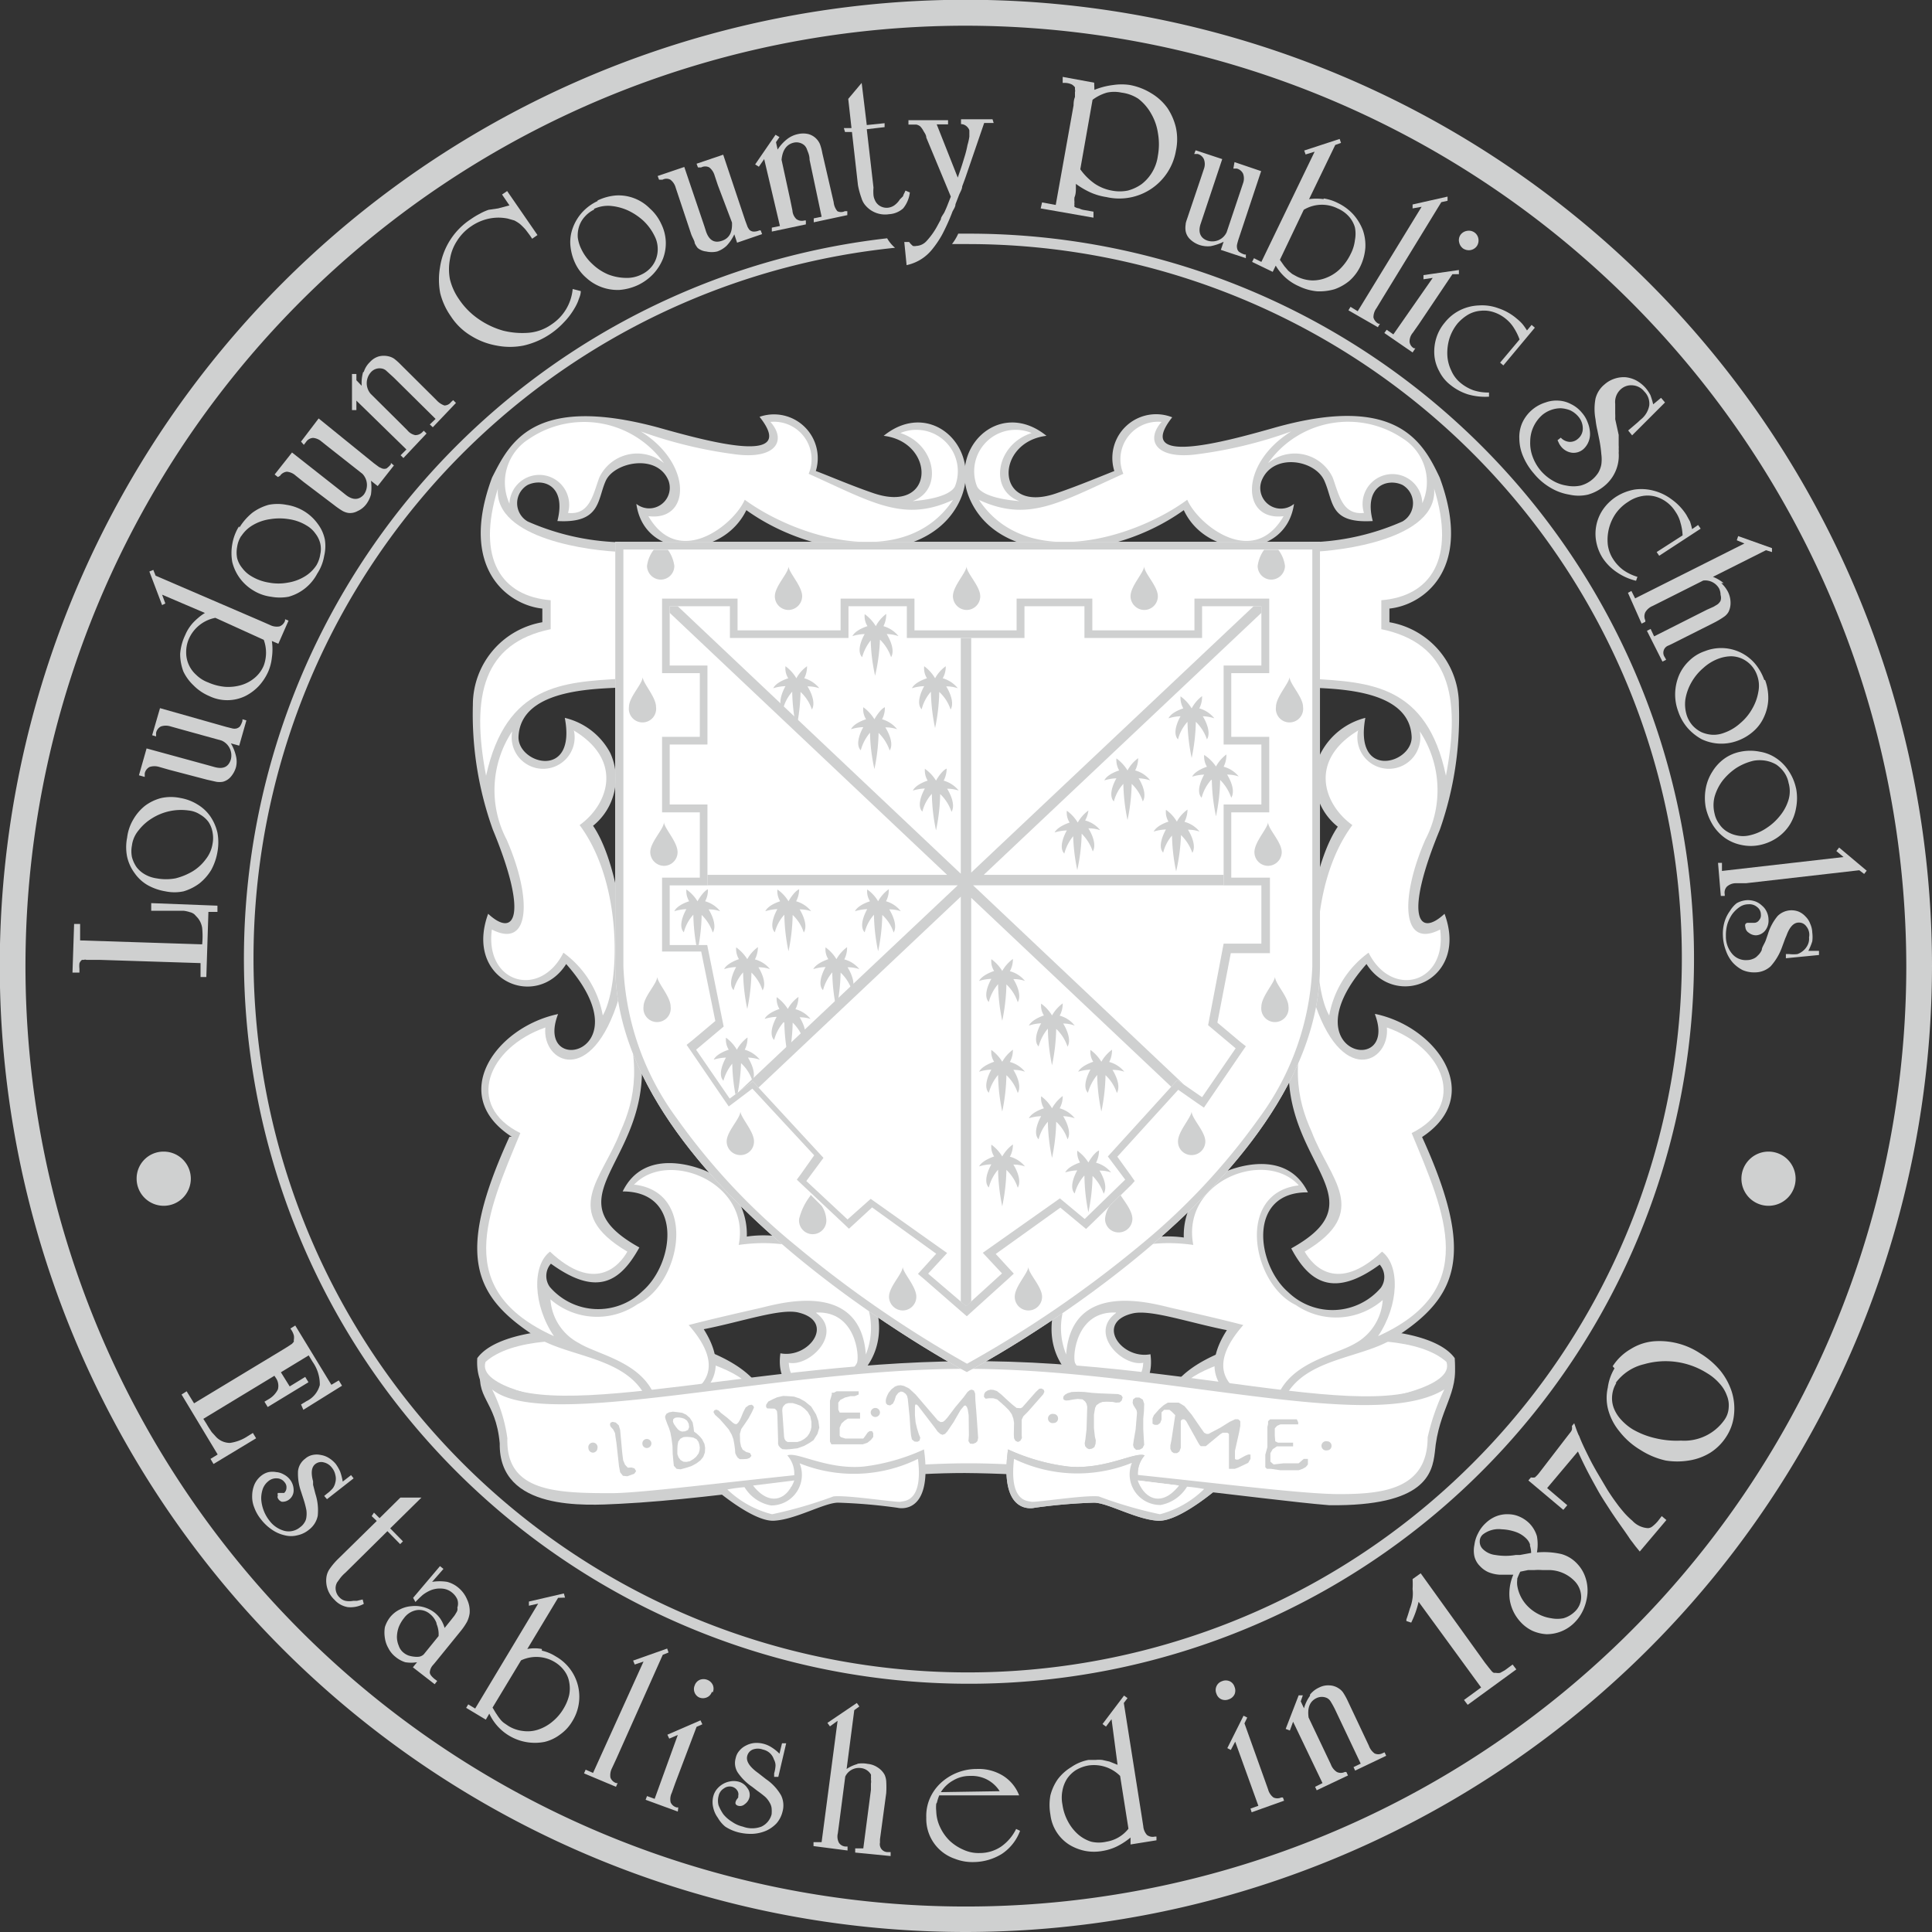 <svg id="Layer_1" data-name="Layer 1" xmlns="http://www.w3.org/2000/svg" viewBox="0 0 83.43 83.43"><rect x="0" y="0" width="83.43" height="83.43" fill="#333333" stroke="none"/><defs><style>.cls-1{fill:#cfd0d0;}.cls-2{fill:#fff;}</style></defs><title>customer_loudoun</title><path class="cls-1" d="M41.72,83.43A41.72,41.72,0,1,1,83.43,41.72,41.76,41.76,0,0,1,41.72,83.43Zm0-82.32a40.61,40.61,0,1,0,40.6,40.61A40.66,40.66,0,0,0,41.72,1.11Z"/><path class="cls-1" d="M41.83,10.09h-.45a2.24,2.24,0,0,1-.27.45h.72a30.84,30.84,0,1,1-3.18.16,1.52,1.52,0,0,1-.34-.41,31.31,31.31,0,1,0,3.52-.2Z"/><path class="cls-1" d="M13.1,60.88,13,60.65l.23-.14a1.08,1.08,0,0,0,.58-.7,1.68,1.68,0,0,0-.31-1l-.17-.28-1.2.73.38.61.67-.41.14.23-1.76,1.07-.14-.23.2-.12A1,1,0,0,0,12,60a.6.6,0,0,0-.09-.5l-.06-.09L8.78,61.27l.14.22c.09.16.17.27.22.35l.2.22a.83.83,0,0,0,.59.25,1.84,1.84,0,0,0,.78-.3l.21-.13.14.23L9.22,63.22,9.09,63l.31-.19L7.84,60.22l.22-.14.32.52,3.74-2.26.31-.19.18-.12.08-.09a.36.36,0,0,1,0-.09.55.55,0,0,0,0-.18.81.81,0,0,0-.09-.21l-.06-.09.21-.13,1.56,2.56.32-.19.14.23Z"/><path class="cls-1" d="M14.12,64.74,14,64.6l.12-.1a1.49,1.49,0,0,0,.25-.23.64.64,0,0,0,.11-.25.62.62,0,0,0,0-.33.69.69,0,0,0-.14-.3.61.61,0,0,0-.36-.24.41.41,0,0,0-.36.07c-.17.13-.2.38-.1.75l0,.15.1.39a2.29,2.29,0,0,1,.1.95,1,1,0,0,1-.38.6,1.16,1.16,0,0,1-.5.24,1.1,1.1,0,0,1-.54,0,1.57,1.57,0,0,1-.55-.24,2,2,0,0,1-.48-.45,1.75,1.75,0,0,1-.29-.51,1.24,1.24,0,0,1-.09-.52,1.29,1.29,0,0,1,.1-.48,1,1,0,0,1,.3-.38.81.81,0,0,1,.31-.15.93.93,0,0,1,.33,0,.75.75,0,0,1,.32.1.8.8,0,0,1,.27.22.74.74,0,0,1,.16.47.49.49,0,0,1-.19.39.46.46,0,0,1-.32.1A.29.29,0,0,1,12,64.7a.13.13,0,0,1,0-.12.14.14,0,0,1,0-.11l.1,0,.1,0,.07,0a.3.3,0,0,0,.1-.22.32.32,0,0,0-.08-.24.42.42,0,0,0-.33-.17.52.52,0,0,0-.38.13.75.75,0,0,0-.23.32,1.27,1.27,0,0,0-.07.44,1.65,1.65,0,0,0,.1.48,1.66,1.66,0,0,0,.25.45,1.2,1.2,0,0,0,.66.45.77.77,0,0,0,.67-.16.64.64,0,0,0,.18-.19.5.5,0,0,0,.09-.24,1.11,1.11,0,0,0,0-.31,3.91,3.91,0,0,0-.11-.43L13,64.41a2.31,2.31,0,0,1-.13-.89.77.77,0,0,1,.31-.53.69.69,0,0,1,.32-.16.83.83,0,0,1,.35,0,.93.93,0,0,1,.35.13,1.22,1.22,0,0,1,.3.26,1.86,1.86,0,0,1,.19.33,2.65,2.65,0,0,1,.11.43l.36-.28.11.14Z"/><path class="cls-1" d="M16.85,66l.55.56-.12.12-.55-.56-1.81,1.79a1.64,1.64,0,0,0-.23.24l-.13.18a.5.5,0,0,0-.06.34.55.55,0,0,0,.16.31.51.51,0,0,0,.26.15.89.89,0,0,0,.33,0l.16,0,.25-.06.05.19a1.19,1.19,0,0,1-.7.14,1,1,0,0,1-.57-.32,1.13,1.13,0,0,1-.34-1,.83.83,0,0,1,.15-.35,3,3,0,0,1,.37-.43l1.65-1.62-.22-.21.1-.15.24.24.9-.89.91,0Z"/><path class="cls-1" d="M18.85,70.09a.89.89,0,0,0-.28-.39.71.71,0,0,0-.57-.17.85.85,0,0,0-.55.34,1.54,1.54,0,0,0-.23.39,1.35,1.35,0,0,0-.08.43,1,1,0,0,0,.08.38.63.63,0,0,0,.21.3.72.72,0,0,0,.21.12,1.14,1.14,0,0,0,.24.05.85.85,0,0,0,.23,0,.39.39,0,0,0,.19-.1l.64-.79a1.16,1.16,0,0,0-.09-.53m-.19-1.81a2.06,2.06,0,0,1,.65,0,1.24,1.24,0,0,1,.47.24,1.32,1.32,0,0,1,.39.52,1.17,1.17,0,0,1,.11.6,1.24,1.24,0,0,1-.11.36,2.74,2.74,0,0,1-.28.41l-1.08,1.33-.11.13a.52.52,0,0,0-.14.32c0,.08.07.17.2.28l.12.09-.11.14L17.83,72l.18-.22a1.57,1.57,0,0,1-.51,0,1.24,1.24,0,0,1-.42-.23,1.13,1.13,0,0,1-.31-.38,1.21,1.21,0,0,1-.15-.44,1.41,1.41,0,0,1,0-.46,1.33,1.33,0,0,1,.23-.44,1.23,1.23,0,0,1,.42-.33,1.29,1.29,0,0,1,.5-.14,1.38,1.38,0,0,1,1,.28,1.23,1.23,0,0,1,.25.27,1.42,1.42,0,0,1,.18.39l.25-.31.15-.19a.8.8,0,0,0,.09-.14.34.34,0,0,0,.06-.12.27.27,0,0,0,0-.12.54.54,0,0,0,0-.35.77.77,0,0,0-.22-.29.75.75,0,0,0-.45-.18,1.06,1.06,0,0,0-.52.09,1.59,1.59,0,0,0-.3.18,4.36,4.36,0,0,0-.32.31L17.84,69,19,67.63l.15.12Z"/><path class="cls-1" d="M21.27,73.74c.07.11.12.21.18.29a1.91,1.91,0,0,0,.15.21.81.81,0,0,0,.16.16l.19.13a1.53,1.53,0,0,0,.64.22,1.43,1.43,0,0,0,.65-.06,1.86,1.86,0,0,0,.61-.34,2.09,2.09,0,0,0,.5-.59,2,2,0,0,0,.23-.57,1.45,1.45,0,0,0,0-.55,1.13,1.13,0,0,0-.21-.49,1.42,1.42,0,0,0-.42-.38,1.54,1.54,0,0,0-1.45-.07Zm2.13-2.46a1.88,1.88,0,0,1,.6.25,2,2,0,0,1,.72,2.79,1.85,1.85,0,0,1-.53.58,1.8,1.8,0,0,1-.67.32A2.17,2.17,0,0,1,21.13,74l-.15.26-.85-.51.09-.15.3.18,2.72-4.53-.4.09,0-.18,1.51-.35.05.18L24.1,69l-1.33,2.21a1.63,1.63,0,0,1,.63,0"/><path class="cls-1" d="M25.22,76.58l.07-.16.32.14,2.18-4.81-.38.13-.07-.17,1.47-.52.06.17-.25.1-2,4.48-.19.41a.67.67,0,0,0-.07.41.4.4,0,0,0,.25.24l.06,0-.07.16Z"/><path class="cls-1" d="M30.74,73.06a.38.38,0,0,1-.22.24.42.42,0,0,1-.33,0A.39.39,0,0,1,30,73.1a.4.4,0,0,1,0-.32.4.4,0,0,1,.22-.24.44.44,0,0,1,.32,0,.43.43,0,0,1,.24.22.4.4,0,0,1,0,.32m-1.51,5.15-1.39-.51.06-.16.33.12,1-2.76-.37.16-.08-.17,1.43-.62.08.17-.25.11L29.16,77l-.15.42a.63.63,0,0,0-.05.41.39.39,0,0,0,.26.22l.07,0Z"/><path class="cls-1" d="M33.61,76.73l-.18,0,0-.15a1.43,1.43,0,0,0,.06-.34.54.54,0,0,0-.07-.26.64.64,0,0,0-.18-.28.66.66,0,0,0-.3-.15.63.63,0,0,0-.43,0,.4.4,0,0,0-.24.27c-.06.21.07.43.37.67l.12.09.32.25a2.13,2.13,0,0,1,.65.7,1,1,0,0,1,.06.71,1.2,1.2,0,0,1-.25.49,1.43,1.43,0,0,1-.44.32,1.7,1.7,0,0,1-.58.14,2.19,2.19,0,0,1-.66-.07,1.89,1.89,0,0,1-.54-.24A1.35,1.35,0,0,1,31,78.5a1.17,1.17,0,0,1-.2-.44,1,1,0,0,1,0-.48.81.81,0,0,1,.15-.31,1,1,0,0,1,.25-.22.91.91,0,0,1,.31-.12.83.83,0,0,1,.35,0,.64.64,0,0,1,.41.28.47.47,0,0,1,.09.42.51.51,0,0,1-.2.28.3.3,0,0,1-.28.07.19.19,0,0,1-.11-.07.15.15,0,0,1,0-.11.31.31,0,0,1,.05-.1l.06-.08,0-.07a.29.29,0,0,0-.05-.24.37.37,0,0,0-.21-.15.42.42,0,0,0-.36.07.5.5,0,0,0-.23.33.78.78,0,0,0,0,.4,1.86,1.86,0,0,0,.21.39,1.45,1.45,0,0,0,.37.32,1.33,1.33,0,0,0,.47.21,1.14,1.14,0,0,0,.8,0,.81.81,0,0,0,.44-.53,1.39,1.39,0,0,0,0-.27.58.58,0,0,0-.08-.23,1,1,0,0,0-.19-.25,4.4,4.4,0,0,0-.35-.27l-.22-.17a2.31,2.31,0,0,1-.63-.63.76.76,0,0,1-.08-.61.69.69,0,0,1,.16-.32.85.85,0,0,1,.28-.22,1,1,0,0,1,.35-.11,1.19,1.19,0,0,1,.75.18,1.85,1.85,0,0,1,.35.28l.11-.45.18,0Z"/><path class="cls-1" d="M37,76.17a1.23,1.23,0,0,1,.47,0,.93.93,0,0,1,.44.16.86.86,0,0,1,.29.31.82.82,0,0,1,.07.28,4.12,4.12,0,0,1,0,.51l-.27,2,0,.14a.34.34,0,0,0,.34.41l.12,0,0,.17L36.93,80l0-.18.35,0,.33-2.53q0-.16,0-.27a.48.48,0,0,0,0-.17.41.41,0,0,0,0-.12.42.42,0,0,0,0-.1.57.57,0,0,0-.44-.28.65.65,0,0,0-.67.37l-.26,2-.06.45a.58.58,0,0,0,.05.41.37.37,0,0,0,.3.16h.07l0,.17-1.47-.19,0-.17.35,0,.69-5.24-.33.24-.11-.15L37,73.54l.11.15-.22.16-.33,2.54a1.58,1.58,0,0,1,.49-.22"/><path class="cls-1" d="M43.17,77.35a1.44,1.44,0,0,0-.54-.5,1.45,1.45,0,0,0-.73-.16,1.4,1.4,0,0,0-.73.19,1.46,1.46,0,0,0-.54.51Zm-2.74.54a1.51,1.51,0,0,0,0,.32,1.72,1.72,0,0,0,.17.7,2,2,0,0,0,.41.58,2.07,2.07,0,0,0,.6.39,1.54,1.54,0,0,0,.7.14,1.65,1.65,0,0,0,.91-.27,2,2,0,0,0,.66-.77l.17.08a2.05,2.05,0,0,1-.79,1,2.36,2.36,0,0,1-1.23.35,2.05,2.05,0,0,1-.79-.14A1.82,1.82,0,0,1,40,78.49a1.9,1.9,0,0,1,.15-.82,2,2,0,0,1,.46-.66,2.28,2.28,0,0,1,1.57-.62,2,2,0,0,1,1.13.29,1.73,1.73,0,0,1,.7.85l-3.45,0a1.82,1.82,0,0,0-.1.31"/><path class="cls-1" d="M47,76.24a1.59,1.59,0,0,0-.54.2,1.34,1.34,0,0,0-.38.37,1.43,1.43,0,0,0-.2.51,1.56,1.56,0,0,0,0,.61,2.16,2.16,0,0,0,.24.73,2,2,0,0,0,.43.55,1.61,1.61,0,0,0,.57.32,1.46,1.46,0,0,0,.66,0,1.51,1.51,0,0,0,.95-.56l-.36-2.28A1.6,1.6,0,0,0,47,76.24m1-2-.24.32-.15-.11.93-1.23.15.11-.16.21.77,4.87.07.45a.64.64,0,0,0,.16.38.41.41,0,0,0,.34.07h.07l0,.16-1.12.18,0-.3a3,3,0,0,1-.6.39,2.27,2.27,0,0,1-.61.19,2.05,2.05,0,0,1-.74,0,2.14,2.14,0,0,1-.68-.26,1.78,1.78,0,0,1-.83-1.31,2.31,2.31,0,0,1,0-.83,2.13,2.13,0,0,1,.32-.7,2.06,2.06,0,0,1,.58-.52A1.92,1.92,0,0,1,47,76l.3,0a1.51,1.51,0,0,1,.3,0l.31.07.35.14Z"/><path class="cls-1" d="M55.45,77.76l-1.4.5L54,78.1l.34-.12-1-2.77-.19.36L53,75.49l.7-1.4.16.08-.12.25.87,2.43.15.42a.65.65,0,0,0,.23.35.4.4,0,0,0,.34,0l.07,0Zm-2.14-4.92a.42.42,0,0,1,0,.33.42.42,0,0,1-.24.21.42.42,0,0,1-.33,0,.39.39,0,0,1-.21-.24.4.4,0,0,1,0-.32.4.4,0,0,1,.24-.22.42.42,0,0,1,.33,0,.39.39,0,0,1,.21.24"/><path class="cls-1" d="M56.57,73.18a1.05,1.05,0,0,1,.4-.31.84.84,0,0,1,.43-.09.76.76,0,0,1,.41.13.66.66,0,0,1,.19.18,2.77,2.77,0,0,1,.19.34l.92,1.95a.71.71,0,0,0,.25.34.39.39,0,0,0,.32,0l.11-.05.07.15-1.34.64-.07-.15.31-.15-1.08-2.28a3.72,3.72,0,0,0-.21-.39.41.41,0,0,0-.16-.16.53.53,0,0,0-.46,0c-.29.14-.4.42-.34.84l.77,1.62.19.4a.66.66,0,0,0,.26.33.39.39,0,0,0,.34,0l.07,0,.07.15-1.35.64-.07-.15.32-.16-1.27-2.65-.14.38-.18-.07.56-1.45.18,0-.09.26.14.3a1.7,1.7,0,0,1,.26-.54"/><path class="cls-1" d="M64.06,71.71c.09.13.17.22.22.29l.13.16a.31.31,0,0,0,.1.08l.09,0a.55.55,0,0,0,.18,0l.2-.11.34-.25.16.21-2.1,1.53-.16-.21.74-.54-2.7-3.7a4,4,0,0,1-.32.9L60.73,70a.21.21,0,0,0,0-.06s0,0,0,0c.06-.17.11-.33.15-.47A2,2,0,0,0,61,69a1.59,1.59,0,0,0,0-.38,3.59,3.59,0,0,0,0-.43l.35-.25Z"/><path class="cls-1" d="M65.52,68.22a1,1,0,0,0,0,.25,1.63,1.63,0,0,0,.41.85,1.79,1.79,0,0,0,.5.38,1.69,1.69,0,0,0,.55.18,1.38,1.38,0,0,0,.54,0,1.18,1.18,0,0,0,.47-.27.87.87,0,0,0,.29-.65,1,1,0,0,0-.3-.7,1.56,1.56,0,0,0-1.13-.46H66.6a2.75,2.75,0,0,0-.34,0l-.15,0-.12,0-.34.07a3,3,0,0,0-.13.3m.55-1.48a.65.65,0,0,0-.16-.25,1.19,1.19,0,0,0-.44-.28,2.07,2.07,0,0,0-.62-.12,1.11,1.11,0,0,0-.81.22.39.39,0,0,0-.14.31.44.44,0,0,0,.13.32.92.92,0,0,0,.55.26,2.62,2.62,0,0,0,.87,0l.18,0,.49-.09a1.18,1.18,0,0,0-.05-.31m.29.29a3.38,3.38,0,0,1,1.07.07,1.47,1.47,0,0,1,.69.43,1.58,1.58,0,0,1,.35.6,1.77,1.77,0,0,1,.08.69,2.14,2.14,0,0,1-.18.69,1.87,1.87,0,0,1-.42.59,1.69,1.69,0,0,1-1.17.46,1.75,1.75,0,0,1-.59-.14,1.65,1.65,0,0,1-.53-.39,1.82,1.82,0,0,1-.47-1A2.07,2.07,0,0,1,65.35,68L65,68h-.26a1.53,1.53,0,0,1-.47-.11,1.11,1.11,0,0,1-.36-.26.89.89,0,0,1-.24-.42,1.2,1.2,0,0,1,0-.5,1.45,1.45,0,0,1,.16-.5,1.49,1.49,0,0,1,.34-.45,1.42,1.42,0,0,1,.46-.29,1.3,1.3,0,0,1,.51-.08,1.21,1.21,0,0,1,.49.11,1.39,1.39,0,0,1,.43.3,1.34,1.34,0,0,1,.31.54,2,2,0,0,1,0,.7"/><path class="cls-1" d="M68.19,62c.06.16.13.32.21.49s.16.33.25.51.19.36.31.57l.45.76q.21.33.39.57c.12.17.24.31.35.44a3.51,3.51,0,0,0,.34.33,1,1,0,0,0,.67.32.32.32,0,0,0,.19-.07,1.57,1.57,0,0,0,.24-.23l.17-.22.2.17L70.81,67l-.18-.22-.15-.2a1.91,1.91,0,0,1-.15-.21l-.18-.26c-.24-.34-.46-.65-.64-.93s-.36-.55-.51-.82-.3-.54-.44-.81-.28-.56-.42-.87l-1.33,1.58.87.74-.17.2L66,63.93l.11-.13a.49.49,0,0,0,.17,0,1.26,1.26,0,0,0,.19-.2L67.7,62l.11-.14a.4.4,0,0,0,.07-.12.51.51,0,0,0,0-.16l.1-.12c.06.18.12.35.19.51"/><path class="cls-1" d="M69.8,59.72a1.24,1.24,0,0,0-.18.53,1.19,1.19,0,0,0,.06.53,1.55,1.55,0,0,0,.3.5,2.32,2.32,0,0,0,.52.44,3.51,3.51,0,0,0,1,.39,3.92,3.92,0,0,0,1.09.1,2.12,2.12,0,0,0,1.88-.9,1,1,0,0,0,.18-.52,1.11,1.11,0,0,0-.08-.53,1.52,1.52,0,0,0-.31-.51,2.23,2.23,0,0,0-.54-.45A3.36,3.36,0,0,0,71,58.91a2.12,2.12,0,0,0-1.23.81M69.64,59a2.28,2.28,0,0,1,.79-.75,2.23,2.23,0,0,1,1-.33,3.19,3.19,0,0,1,2,.53,3.46,3.46,0,0,1,.86.74,2.85,2.85,0,0,1,.49.9,2.43,2.43,0,0,1,.1,1,2.11,2.11,0,0,1-.32.93,2.26,2.26,0,0,1-.7.71,2.48,2.48,0,0,1-.93.34,3.12,3.12,0,0,1-1,0,3.36,3.36,0,0,1-1.08-.45,3.27,3.27,0,0,1-.92-.81,2.48,2.48,0,0,1-.5-1,2,2,0,0,1,0-.89,2.16,2.16,0,0,1,.29-.83"/><path class="cls-1" d="M9.39,39.11v.27H9l-.09,2.81H8.66v-.6l-4.36-.14H3.73a.16.16,0,0,0-.11,0l-.08,0a.33.33,0,0,0-.11.15,1,1,0,0,0,0,.23V42H3.13L3.2,39.9h.26l0,.71,5.27.17a3.56,3.56,0,0,0,0-.71.89.89,0,0,0-.19-.43l-.15-.16a.48.48,0,0,0-.19-.09,1.37,1.37,0,0,0-.27-.06l-.4,0-1,0V39Z"/><path class="cls-1" d="M5.7,36.5a1.28,1.28,0,0,0,0,.52,1.4,1.4,0,0,0,.2.43,1.21,1.21,0,0,0,.36.31,1.41,1.41,0,0,0,.5.17,2.26,2.26,0,0,0,.82,0,2.76,2.76,0,0,0,.75-.31,2,2,0,0,0,.56-.52,1.43,1.43,0,0,0,.29-.67,1.29,1.29,0,0,0,0-.48A1.15,1.15,0,0,0,9,35.49a1.17,1.17,0,0,0-.35-.31A1.11,1.11,0,0,0,8.15,35a2.36,2.36,0,0,0-1.59.34,2.15,2.15,0,0,0-.57.51,1.28,1.28,0,0,0-.29.64m-.21-.32a2,2,0,0,1,.27-.79,2.09,2.09,0,0,1,.51-.59,2,2,0,0,1,.7-.33,2,2,0,0,1,.82,0,2.07,2.07,0,0,1,.74.28,1.79,1.79,0,0,1,.55.51,2.07,2.07,0,0,1,.31.71,2.3,2.3,0,0,1,0,.83,2.49,2.49,0,0,1-.27.78,2.2,2.2,0,0,1-.51.58,2.17,2.17,0,0,1-.68.34,1.9,1.9,0,0,1-.79,0,2.34,2.34,0,0,1-.77-.27,1.75,1.75,0,0,1-.56-.52,1.87,1.87,0,0,1-.32-.7,2.1,2.1,0,0,1,0-.83"/><path class="cls-1" d="M9.77,31.39l.28.07a.4.4,0,0,0,.15,0,.31.31,0,0,0,.16-.09.91.91,0,0,0,.11-.24v-.07l.17.05-.31,1.09-.36-.1a1.9,1.9,0,0,1,.22.55,1,1,0,0,1,0,.48,1.09,1.09,0,0,1-.22.41.67.67,0,0,1-.35.22.86.86,0,0,1-.28,0l-.4-.09L7.3,33.24l-.42-.12a.69.69,0,0,0-.42,0,.4.4,0,0,0-.21.28l0,.15L6,33.48l.33-1.16L9,33.05l.25.07c.39.11.62,0,.72-.33a.7.7,0,0,0-.4-.81L7.8,31.49l-.43-.12a.67.67,0,0,0-.42,0,.4.4,0,0,0-.21.28l0,.15-.17-.05.34-1.17Z"/><path class="cls-1" d="M8.16,27.58a1.41,1.41,0,0,0-.12.56,1.29,1.29,0,0,0,.43,1,1.45,1.45,0,0,0,.52.33,2.31,2.31,0,0,0,.74.19,2,2,0,0,0,.7-.08,1.59,1.59,0,0,0,.57-.31,1.38,1.38,0,0,0,.39-.53,1.62,1.62,0,0,0,0-1.11L9.3,26.68a1.57,1.57,0,0,0-1.14.9M7,25.68l.14.38L7,26.13l-.55-1.45.17-.07.1.25,4.53,1.95.41.18a.65.65,0,0,0,.41.06.4.4,0,0,0,.24-.25l0-.06.15.06-.44,1-.28-.12a2.5,2.5,0,0,1,0,.72,2.11,2.11,0,0,1-.16.61,2.3,2.3,0,0,1-.41.62,2.13,2.13,0,0,1-.58.43,1.79,1.79,0,0,1-1.55,0,2.11,2.11,0,0,1-.69-.47A2,2,0,0,1,7.92,29a2.14,2.14,0,0,1-.14-.76A2.25,2.25,0,0,1,8,27.42a1.71,1.71,0,0,1,.14-.27,1.88,1.88,0,0,1,.18-.24,2.44,2.44,0,0,1,.23-.22,2,2,0,0,1,.3-.22Z"/><path class="cls-1" d="M10.42,23.14a1.18,1.18,0,0,0-.18.48,1.29,1.29,0,0,0,0,.48,1.1,1.1,0,0,0,.22.43,1.32,1.32,0,0,0,.39.35,2.1,2.1,0,0,0,.77.28,2.21,2.21,0,0,0,.81,0,2,2,0,0,0,.72-.26,1.56,1.56,0,0,0,.52-.5,1.33,1.33,0,0,0,.16-.46,1.06,1.06,0,0,0,0-.47,1.15,1.15,0,0,0-.21-.43,1.2,1.2,0,0,0-.37-.34,2,2,0,0,0-.77-.28,2.51,2.51,0,0,0-.82,0,2,2,0,0,0-.73.25,1.48,1.48,0,0,0-.51.48m-.08-.37a2.5,2.5,0,0,1,.56-.64,2.16,2.16,0,0,1,.7-.34,2,2,0,0,1,.77,0,2.05,2.05,0,0,1,.77.28,2,2,0,0,1,.58.54,1.66,1.66,0,0,1,.31.69A1.81,1.81,0,0,1,14,24a2,2,0,0,1-.3.77,2,2,0,0,1-1.24,1,2.1,2.1,0,0,1-.75,0,1.92,1.92,0,0,1-.75-.26,2,2,0,0,1-.61-.55,2,2,0,0,1-.32-.69,2.2,2.2,0,0,1,0-.77,2.14,2.14,0,0,1,.29-.77"/><path class="cls-1" d="M16.14,20l.23.17.13.06a.29.29,0,0,0,.19,0,1,1,0,0,0,.19-.18l0-.06.13.11-.7.89-.29-.23a2.23,2.23,0,0,1,0,.59,1.23,1.23,0,0,1-.21.43.94.94,0,0,1-.37.29.66.66,0,0,1-.4.08.74.74,0,0,1-.27-.1,3.53,3.53,0,0,1-.33-.23l-1.32-1-.35-.28a.66.66,0,0,0-.38-.17.41.41,0,0,0-.3.18L12,20.6l-.14-.11.75-.95,2.11,1.66.2.16c.31.25.58.24.79,0a.7.7,0,0,0-.06-.9l-1.41-1.11-.34-.27a.65.65,0,0,0-.38-.17.39.39,0,0,0-.3.17l-.1.13L13,19.07l.76-1Z"/><path class="cls-1" d="M15.71,16.06a1,1,0,0,1,.27-.43.82.82,0,0,1,.38-.24.89.89,0,0,1,.43,0,.7.7,0,0,1,.23.1,2.63,2.63,0,0,1,.29.26l1.54,1.53a.83.83,0,0,0,.34.23.36.36,0,0,0,.29-.15l.09-.08.12.12-1,1.05-.13-.12.25-.24L17,16.3l-.33-.3a.39.39,0,0,0-.21-.09.5.5,0,0,0-.43.15A.71.71,0,0,0,16,17l1.27,1.26.32.32a.59.59,0,0,0,.34.21.42.42,0,0,0,.32-.14l.05-.05.12.12-1,1.06-.12-.12.25-.25L15.39,17.3v.41h-.19l0-1.56h.19v.27l.23.24a1.7,1.7,0,0,1,.06-.59"/><path class="cls-1" d="M23.21,10.15l-.23.16c-.1-.16-.2-.28-.28-.39a2.94,2.94,0,0,0-.25-.25,1.58,1.58,0,0,0-.24-.15l-.28-.08a2,2,0,0,0-.81,0,2.12,2.12,0,0,0-.77.33,2.1,2.1,0,0,0-.62.64,2,2,0,0,0-.3.79,2.29,2.29,0,0,0,0,.86,2.55,2.55,0,0,0,.39.86,3.16,3.16,0,0,0,.85.86,3.54,3.54,0,0,0,1.06.5,3.44,3.44,0,0,0,1.1.09,2,2,0,0,0,1-.37,2.05,2.05,0,0,0,.9-1.52l.35.09c0,.18-.08.31-.11.42a2.14,2.14,0,0,1-.17.34,3.08,3.08,0,0,1-.45.59,3.4,3.4,0,0,1-1.73,1,3,3,0,0,1-1.19,0,3.09,3.09,0,0,1-1.09-.42,2.68,2.68,0,0,1-.87-.84,3,3,0,0,1-.46-1A3.13,3.13,0,0,1,19,11.55a3,3,0,0,1,1.34-2.09,3.21,3.21,0,0,1,.38-.23,2.19,2.19,0,0,1,.38-.17L21.51,9,22,8.87l-.32-.47.22-.15Z"/><path class="cls-1" d="M25.66,9.05a1.27,1.27,0,0,0-.41.31,1.14,1.14,0,0,0-.24.41,1.27,1.27,0,0,0-.06.48,1.59,1.59,0,0,0,.15.5,2.11,2.11,0,0,0,.49.66,2.22,2.22,0,0,0,.67.44A2.17,2.17,0,0,0,27,12a1.42,1.42,0,0,0,.71-.15,1.24,1.24,0,0,0,.39-.29,1.14,1.14,0,0,0,.24-.41,1.22,1.22,0,0,0,.06-.47,1.19,1.19,0,0,0-.13-.48,2.27,2.27,0,0,0-.49-.67,2.68,2.68,0,0,0-.68-.45,2.3,2.3,0,0,0-.75-.19,1.46,1.46,0,0,0-.7.13m.15-.36a2.23,2.23,0,0,1,.81-.22A1.9,1.9,0,0,1,28.06,9a2,2,0,0,1,.49.66,1.91,1.91,0,0,1,.2.76,1.88,1.88,0,0,1-.12.75,2.15,2.15,0,0,1-.41.65,2.23,2.23,0,0,1-.67.49,2.32,2.32,0,0,1-.8.21A2,2,0,0,1,25.32,12a1.89,1.89,0,0,1-.48-.63,2.26,2.26,0,0,1-.21-.79,1.74,1.74,0,0,1,.11-.75,2.05,2.05,0,0,1,.4-.66,2.11,2.11,0,0,1,.67-.49"/><path class="cls-1" d="M32.18,9.52l.1.27a.74.74,0,0,0,.08.13.27.27,0,0,0,.17.08.58.58,0,0,0,.26-.05l.06,0,.06.16-1.08.37-.12-.36a1.88,1.88,0,0,1-.33.49,1.13,1.13,0,0,1-.41.25,1.06,1.06,0,0,1-.47,0,.69.69,0,0,1-.37-.15A1,1,0,0,1,30,10.5c0-.09-.09-.22-.15-.38l-.53-1.59-.14-.42a.65.65,0,0,0-.23-.35.36.36,0,0,0-.34,0l-.15,0-.06-.16,1.15-.39.86,2.54.08.25c.13.37.35.51.68.4s.46-.37.44-.79L31,8l-.14-.42a.69.69,0,0,0-.23-.35.38.38,0,0,0-.35,0l-.14,0-.06-.16,1.15-.39Z"/><path class="cls-1" d="M34,6a1.14,1.14,0,0,1,.46-.21,1,1,0,0,1,.45,0,.76.76,0,0,1,.5.44,2.19,2.19,0,0,1,.1.38L36,8.73a.72.72,0,0,0,.16.39.36.36,0,0,0,.32,0l.11,0,0,.17-1.45.31,0-.17.34-.07-.52-2.46c0-.21-.08-.35-.11-.44a.44.44,0,0,0-.12-.19.52.52,0,0,0-.45-.11c-.31.07-.49.32-.53.74l.38,1.75.09.44a.56.56,0,0,0,.17.37.4.4,0,0,0,.35.06l.06,0,0,.17L33.33,10l0-.17.35-.07L33,6.87l-.23.33-.16-.1.88-1.28.17.1-.15.22.07.32A1.81,1.81,0,0,1,34,6"/><path class="cls-1" d="M37.43,5.4l.77-.08,0,.17-.77.09.29,2.52a1.94,1.94,0,0,0,0,.33.65.65,0,0,0,.06.21.53.53,0,0,0,.23.26.57.57,0,0,0,.34.07.61.61,0,0,0,.28-.11.93.93,0,0,0,.23-.25L39,8.47c0-.05.06-.13.1-.24l.19.08A1.33,1.33,0,0,1,39,9a1,1,0,0,1-.61.25,1.11,1.11,0,0,1-1-.36.86.86,0,0,1-.19-.34A3.51,3.51,0,0,1,37.05,8l-.26-2.3-.3,0-.05-.17.33,0-.14-1.26.58-.69Z"/><path class="cls-1" d="M42.91,5.31H42.5L41.68,7.7l-.13.35c0,.12-.09.25-.14.38l-.15.39c0,.12-.09.23-.13.32a8.9,8.9,0,0,1-.45,1,4.31,4.31,0,0,1-.46.67,1.93,1.93,0,0,1-.5.42,2,2,0,0,1-.57.22l-.1-1h.21a.91.91,0,0,0,.16.17.33.33,0,0,0,.15,0,.63.63,0,0,0,.44-.21,3.18,3.18,0,0,0,.48-.68l.14-.26c0-.1.11-.21.16-.32s.1-.22.14-.33l.13-.33L40,5.94c0-.12-.09-.22-.13-.3a.83.83,0,0,0-.13-.18.38.38,0,0,0-.17-.08l-.23,0h-.11V5.19l1.71,0v.18h-.49l.91,2.3.06-.18c.09-.25.16-.48.22-.68a4.45,4.45,0,0,0,.14-.55,2.33,2.33,0,0,0,.08-.36c0-.11,0-.2,0-.26s-.13-.28-.36-.28V5.15l1.36,0Z"/><path class="cls-1" d="M46.65,7.31a2.6,2.6,0,0,0,.62.62,1.93,1.93,0,0,0,.74.3,1.77,1.77,0,0,0,.69,0,1.83,1.83,0,0,0,.6-.28A1.85,1.85,0,0,0,50,6.73a2.76,2.76,0,0,0,0-1,2.34,2.34,0,0,0-.3-.84,2.09,2.09,0,0,0-.55-.63A1.71,1.71,0,0,0,48.43,4a1.48,1.48,0,0,0-.63,0,1.89,1.89,0,0,0-.62.31Zm.61-3.43a3.19,3.19,0,0,1,.82-.21,2.44,2.44,0,0,1,.71,0,2.69,2.69,0,0,1,.93.36,2.32,2.32,0,0,1,.69.63,2.59,2.59,0,0,1,.37.85,2.38,2.38,0,0,1,0,1,2.48,2.48,0,0,1-3,2,2.66,2.66,0,0,1-.69-.2,3.54,3.54,0,0,1-.63-.37l0,.22q0,.23-.06.36a.9.9,0,0,0,0,.21.31.31,0,0,0,0,.11.18.18,0,0,0,0,.09A.49.49,0,0,0,46.6,9a.71.71,0,0,0,.22.07l.4.07,0,.26L44.94,9,45,8.74l.59.11.77-4.3q0-.22.06-.36c0-.09,0-.16,0-.21a.23.23,0,0,0,0-.12l0-.09a.49.49,0,0,0-.13-.12A.71.71,0,0,0,46,3.58l-.11,0,0-.26,1.36.25Z"/><path class="cls-1" d="M53.5,10.28a2.83,2.83,0,0,0-.08.28.38.38,0,0,0,0,.15.27.27,0,0,0,.08.16.88.88,0,0,0,.24.12l.06,0,0,.16-1.08-.36.12-.35a2.17,2.17,0,0,1-.56.19,1.16,1.16,0,0,1-.48-.05,1.1,1.1,0,0,1-.4-.24.65.65,0,0,1-.2-.36.87.87,0,0,1,0-.28c0-.1.06-.23.11-.39l.54-1.6.14-.42a.6.6,0,0,0,0-.41.4.4,0,0,0-.27-.23l-.15,0,.06-.16,1.15.38-.85,2.55-.08.24c-.13.38,0,.63.29.73a.68.68,0,0,0,.83-.36l.57-1.7.14-.42a.6.6,0,0,0,0-.41.41.41,0,0,0-.27-.22l-.15,0L53.31,7l1.15.39Z"/><path class="cls-1" d="M55.27,11.22l.19.27.17.2.17.14.2.11a1.62,1.62,0,0,0,.67.17,1.59,1.59,0,0,0,.64-.13,1.73,1.73,0,0,0,.57-.38,2.3,2.3,0,0,0,.45-.64,1.73,1.73,0,0,0,.18-.59,1.43,1.43,0,0,0,0-.55,1.22,1.22,0,0,0-.25-.46A1.41,1.41,0,0,0,57.76,9a1.52,1.52,0,0,0-1.46.06Zm1.89-2.65a2,2,0,0,1,.62.2,2.19,2.19,0,0,1,.66.49,2.24,2.24,0,0,1,.41.67,2,2,0,0,1,.11.77,2.26,2.26,0,0,1-.21.79,2,2,0,0,1-.47.63,2.1,2.1,0,0,1-.65.37,2.34,2.34,0,0,1-.75.09,2.28,2.28,0,0,1-.79-.22,2.15,2.15,0,0,1-1-.89l-.13.27-.89-.43.08-.16.32.16,2.3-4.76-.39.12-.06-.17L57.85,6l.06.17-.25.09L56.53,8.6a2.29,2.29,0,0,1,.63,0"/><path class="cls-1" d="M58.23,13.4l.09-.15.31.19,2.76-4.51L61,9l0-.17,1.51-.34,0,.18-.27.06-2.57,4.2-.23.38a.66.66,0,0,0-.13.4.43.43,0,0,0,.22.27l.06,0-.09.15Z"/><path class="cls-1" d="M63.78,10.62a.43.43,0,0,1-.28.18.45.45,0,0,1-.32-.07.44.44,0,0,1-.17-.27.4.4,0,0,1,.06-.32.43.43,0,0,1,.28-.17.42.42,0,0,1,.31.06.41.41,0,0,1,.18.27.44.44,0,0,1-.06.32M61,15.22l-1.22-.84.1-.14.29.2L61.87,12l-.4.06,0-.18L63,11.66l0,.18-.28,0L61.27,14l-.26.37a.58.58,0,0,0-.14.39.36.36,0,0,0,.19.28l.06,0Z"/><path class="cls-1" d="M64.92,15.78l-.14-.12.84-1a2.49,2.49,0,0,0-.24-.49,1.56,1.56,0,0,0-.34-.39,1.61,1.61,0,0,0-.54-.3,1.33,1.33,0,0,0-.56-.06,1.3,1.3,0,0,0-.53.16,1.91,1.91,0,0,0-.47.39,2,2,0,0,0-.35.65,2.17,2.17,0,0,0-.09.71,1.7,1.7,0,0,0,.17.67,1.4,1.4,0,0,0,.42.55,1.86,1.86,0,0,0,.53.3,2,2,0,0,0,.68.1v.18a2.68,2.68,0,0,1-.91-.1,2.33,2.33,0,0,1-.76-.41,1.69,1.69,0,0,1-.48-.59,1.72,1.72,0,0,1-.21-.7,2,2,0,0,1,.08-.72,1.89,1.89,0,0,1,.37-.68,1.93,1.93,0,0,1,.67-.54,2,2,0,0,1,.8-.2,2,2,0,0,1,.84.12,2.35,2.35,0,0,1,.81.46,1.79,1.79,0,0,1,.24.23,2.89,2.89,0,0,1,.19.27l.2-.24.14.12Z"/><path class="cls-1" d="M70.48,18.8l-.17-.21.41-.35.13-.12a1,1,0,0,0,.37-.61A.74.74,0,0,0,71,16.9a.7.7,0,0,0-.49-.26.67.67,0,0,0-.52.17.74.74,0,0,0-.24.63s0,.09,0,.13,0,.08,0,.13l0,.16a2.42,2.42,0,0,1,0,.24l.15.68c0,.1,0,.19,0,.26s0,.14,0,.19a1,1,0,0,1,0,.16.81.81,0,0,1,0,.16,1.69,1.69,0,0,1-.6,1.42,1.92,1.92,0,0,1-.73.39,1.8,1.8,0,0,1-.8,0,2.28,2.28,0,0,1-.8-.29,2.65,2.65,0,0,1-.73-.62,2.75,2.75,0,0,1-.47-.75,2,2,0,0,1-.16-.75,1.53,1.53,0,0,1,.13-.7,1.63,1.63,0,0,1,1-.87,1.38,1.38,0,0,1,.56-.08,1.29,1.29,0,0,1,.54.15,1.38,1.38,0,0,1,.47.37,1.3,1.3,0,0,1,.25.42,1.34,1.34,0,0,1,.1.43.89.89,0,0,1-.06.4.86.86,0,0,1-.23.33.64.64,0,0,1-.49.15.72.72,0,0,1-.47-.27.83.83,0,0,1-.08-.12l-.07-.15.14-.11a.57.57,0,0,0,.36.18.51.51,0,0,0,.38-.13.57.57,0,0,0,.21-.46.78.78,0,0,0-.2-.51,1.06,1.06,0,0,0-.34-.26,1.3,1.3,0,0,0-.4-.09,1.23,1.23,0,0,0-.42.07,1.26,1.26,0,0,0-.39.22,1.55,1.55,0,0,0-.38.51,1.51,1.51,0,0,0-.14.62,1.69,1.69,0,0,0,.1.66,2,2,0,0,0,.35.61,2,2,0,0,0,.53.44,1.67,1.67,0,0,0,.59.21,1.51,1.51,0,0,0,.6,0,1.3,1.3,0,0,0,.77-.56,1.11,1.11,0,0,0,.13-.35,1.65,1.65,0,0,0,0-.45,5.42,5.42,0,0,0-.08-.59l-.09-.44a3.77,3.77,0,0,1-.08-.47,2.41,2.41,0,0,1,0-.9,1.15,1.15,0,0,1,.39-.61,1.22,1.22,0,0,1,.44-.25,1.24,1.24,0,0,1,.47-.06,1.29,1.29,0,0,1,.46.14,1.52,1.52,0,0,1,.4.32,1.7,1.7,0,0,1,.21.31,3.34,3.34,0,0,1,.12.4l.34-.28.17.2Z"/><path class="cls-1" d="M71.65,24l-.11-.16,1.12-.72a2.17,2.17,0,0,0-.09-.54,1.42,1.42,0,0,0-.21-.47,1.52,1.52,0,0,0-.42-.45,1.46,1.46,0,0,0-.51-.23,1.32,1.32,0,0,0-.56,0,1.53,1.53,0,0,0-.56.24,1.88,1.88,0,0,0-.54.51,2,2,0,0,0-.34,1.34,1.51,1.51,0,0,0,.24.64,1.81,1.81,0,0,0,.42.45,2.11,2.11,0,0,0,.62.3l-.06.17a2.51,2.51,0,0,1-.83-.37,2.21,2.21,0,0,1-.61-.61,2,2,0,0,1-.28-.71,1.86,1.86,0,0,1,.3-1.4,2.06,2.06,0,0,1,.56-.54,2.18,2.18,0,0,1,.8-.31,2.06,2.06,0,0,1,.82.05,2.19,2.19,0,0,1,.77.37,2.41,2.41,0,0,1,.64.67l.16.29a2.93,2.93,0,0,1,.09.33l.26-.18.11.16Z"/><path class="cls-1" d="M74.33,25.18a1.37,1.37,0,0,1,.29.38,1.06,1.06,0,0,1,.11.45.86.86,0,0,1-.09.42.66.66,0,0,1-.2.21,3.62,3.62,0,0,1-.44.26l-1.83.92-.13.06a.33.33,0,0,0-.15.5l.06.11-.16.08-.67-1.33.16-.08.15.32,2.28-1.15L74,26.2l.15-.09a.36.36,0,0,0,.09-.08.35.35,0,0,0,.06-.09.43.43,0,0,0,0-.25.66.66,0,0,0-.06-.27.69.69,0,0,0-.69-.35l-1.79.9-.4.2a.65.65,0,0,0-.31.27.41.41,0,0,0,0,.35l0,.06-.16.08L70.3,25.6l.15-.08.16.32,4.72-2.37L75,23.33l.06-.18,1.46.52,0,.17-.26-.08-2.29,1.15a1.64,1.64,0,0,1,.46.27"/><path class="cls-1" d="M75.88,29.17a1.23,1.23,0,0,0-.64-.72,1.2,1.2,0,0,0-.47-.11,1.63,1.63,0,0,0-.52.09,2,2,0,0,0-.7.42,2.31,2.31,0,0,0-.51.62,2.2,2.2,0,0,0-.26.73,1.59,1.59,0,0,0,.07.72,1.27,1.27,0,0,0,.25.42,1.29,1.29,0,0,0,.38.28,1.41,1.41,0,0,0,.46.11,1.25,1.25,0,0,0,.5-.08,2.05,2.05,0,0,0,.71-.42,2.25,2.25,0,0,0,.52-.63,2.15,2.15,0,0,0,.26-.72,1.31,1.31,0,0,0-.05-.71m.34.19a2.23,2.23,0,0,1,.14.83,2,2,0,0,1-.18.76,1.79,1.79,0,0,1-.45.62A2.14,2.14,0,0,1,75,32a2,2,0,0,1-.79.11,2,2,0,0,1-.73-.19,2.27,2.27,0,0,1-.6-.48,2.12,2.12,0,0,1-.41-.72,2.09,2.09,0,0,1-.13-.81,2.16,2.16,0,0,1,.17-.76,1.9,1.9,0,0,1,.44-.62,1.76,1.76,0,0,1,.67-.41,1.92,1.92,0,0,1,2.16.53,2.3,2.3,0,0,1,.41.72"/><path class="cls-1" d="M77.24,33.83a1.16,1.16,0,0,0-.19-.47,1.37,1.37,0,0,0-.34-.34,1.41,1.41,0,0,0-.46-.17,1.53,1.53,0,0,0-.52,0,2.41,2.41,0,0,0-.76.32,2.59,2.59,0,0,0-.59.55,2.12,2.12,0,0,0-.34.69,1.48,1.48,0,0,0,0,.72,1.15,1.15,0,0,0,.2.45,1.07,1.07,0,0,0,.34.33,1.3,1.3,0,0,0,.44.17,1.21,1.21,0,0,0,.5,0,2.13,2.13,0,0,0,.76-.32,2.44,2.44,0,0,0,.6-.55,2,2,0,0,0,.36-.69,1.3,1.3,0,0,0,0-.7m.32.22a2.22,2.22,0,0,1,0,.85,2,2,0,0,1-.27.72,1.92,1.92,0,0,1-.54.56,2.1,2.1,0,0,1-.75.32,1.92,1.92,0,0,1-.79,0,1.89,1.89,0,0,1-.7-.29,2,2,0,0,1-.53-.55,2.46,2.46,0,0,1-.32-.78,2.27,2.27,0,0,1,0-.82,2,2,0,0,1,.28-.72,1.94,1.94,0,0,1,.51-.56,1.79,1.79,0,0,1,.72-.31,2.07,2.07,0,0,1,.82,0,1.76,1.76,0,0,1,.71.28,1.89,1.89,0,0,1,.54.55,2.15,2.15,0,0,1,.32.76"/><path class="cls-1" d="M74.19,37.26l.17,0,0,.35,5.25-.6-.31-.26.12-.15,1.19,1-.11.14-.21-.16-4.89.56-.45,0a.58.58,0,0,0-.38.15.38.38,0,0,0-.09.33v.07l-.17,0Z"/><path class="cls-1" d="M77.12,41.38V41.2h.15a1.46,1.46,0,0,0,.35,0,.78.78,0,0,0,.23-.13.75.75,0,0,0,.21-.26.61.61,0,0,0,.06-.33A.57.57,0,0,0,78,40a.38.38,0,0,0-.33-.16c-.21,0-.39.19-.52.55l-.06.14-.14.38a2.48,2.48,0,0,1-.49.82,1,1,0,0,1-.66.26,1.25,1.25,0,0,1-.55-.1,1.5,1.5,0,0,1-.43-.33,1.58,1.58,0,0,1-.29-.51,2,2,0,0,1-.13-.66,1.81,1.81,0,0,1,.07-.58,1.54,1.54,0,0,1,.24-.48A1.22,1.22,0,0,1,75,39a1.06,1.06,0,0,1,.47-.13,1,1,0,0,1,.34.06.84.84,0,0,1,.28.18.73.73,0,0,1,.2.26.81.81,0,0,1,.08.34.69.69,0,0,1-.14.47.55.55,0,0,1-.39.21.5.5,0,0,1-.32-.11.31.31,0,0,1-.15-.25.17.17,0,0,1,0-.12.12.12,0,0,1,.1-.06l.11,0,.09,0h.08a.25.25,0,0,0,.21-.11.31.31,0,0,0,.08-.25.4.4,0,0,0-.16-.32.51.51,0,0,0-.38-.12.66.66,0,0,0-.38.12,1.34,1.34,0,0,0-.32.31,1.63,1.63,0,0,0-.21.44,1.78,1.78,0,0,0-.06.51,1.15,1.15,0,0,0,.27.76.77.77,0,0,0,.64.27.66.66,0,0,0,.25-.05.49.49,0,0,0,.21-.14.7.7,0,0,0,.18-.25c0-.11.11-.25.17-.41l.09-.26a2.27,2.27,0,0,1,.42-.79.85.85,0,0,1,.92-.19.86.86,0,0,1,.29.21.83.83,0,0,1,.2.31,1,1,0,0,1,.09.38,1.53,1.53,0,0,1,0,.38,2.4,2.4,0,0,1-.17.41h.46v.18Z"/><path class="cls-1" d="M77.54,50.89a1.17,1.17,0,1,1-1.17-1.16,1.17,1.17,0,0,1,1.17,1.16"/><path class="cls-1" d="M5.9,50.89a1.17,1.17,0,1,0,1.16-1.16A1.16,1.16,0,0,0,5.9,50.89"/><path class="cls-1" d="M50.5,60.15c1.37-2.92,10.77-3.67,12.32-1.5.16,2.31-2.6,2.61-2.6,2.61a33.71,33.71,0,0,1-9.72-1.11"/><path class="cls-2" d="M51.13,59.81c.89-1.33,9.11-3,11.33-1,.39,1.11-3,1.62-3,1.62s-9.17.66-8.31-.63"/><path class="cls-1" d="M32.93,60.15c-1.37-2.92-10.77-3.67-12.32-1.5-.15,2.31,2.6,2.61,2.6,2.61a33.71,33.71,0,0,0,9.72-1.11"/><path class="cls-2" d="M32.3,59.81c-.89-1.33-9.11-3-11.33-1-.39,1.11,3,1.62,3,1.62s9.17.66,8.31-.63"/><path class="cls-1" d="M59.37,43.79c1.06,2.76-3.78,1.71-.36-2.16,1.28,2,4.43.7,3.37-2.17-1.14,1.06-1.75.11-.2-3.64A14.74,14.74,0,0,0,63,30.44a3.61,3.61,0,0,0-3-3.57v-.59c1.41-.14,3.66-1.64,2.17-5.66-.7-1.47-1.79-3.67-7.17-2.14-2.19.62-6.06,1.67-4.38-.46a1.89,1.89,0,0,0-2.5,2.32c-.41.16-1.56.64-2.44.94-2.74,1-2.75-2.19-.49-2.46-2.07-1.68-4.39.63-3.23,2.9,1.4,2.76,6.06,2.53,9.16.31,1,2.14,4.41,2.18,4.76-.27a.89.89,0,0,1-1.4-1c.48-1.21,2.3-.92,2.71,0s.2,1.85,2.09,1.74c-.4-1.52.64-1.86,1.28-1.56a.91.91,0,0,1,0,1.58,10.54,10.54,0,0,1-4.27.9c0,.66,0,6,0,6.25.86.1,4.6-.09,4.67,2.17,0,1.15-2.5,1.84-2-.84a3,3,0,0,0-1.94,1.55,2.62,2.62,0,0,0,.75,3.15c-.94,1.37-1.51,4.48-1.31,6.84-.28.81-.51,1.64-.64,2.17-1.17,5.34,4.14,6.87-.06,9.2.78,1.48,1.84,2.15,3.82.7a.81.81,0,0,1,.05,1,2.75,2.75,0,0,1-4,.19c-1.39-1.2-1.76-4.34.85-4.31-.93-1.91-3.21-1.08-3.73-.82a3,3,0,0,0-1.63,2.77c-2.14-.31-5.42.88-5.7,3.67-.28,3.39,4.67,4.42,4.26,1.37-1.26.24-2.4-1.37-.78-1.76.77-.19,2.42.39,4.08.72-1.8,2.8,1.46,3.52,2.24,3.78.39-2.63,3.44-2.42,5-3.45C63,56,63.71,54.15,61.41,49.1c2.72-1.79.66-4.74-2-5.31"/><path class="cls-2" d="M44.55,18.7c-1.54.49-1.86,2.46-.53,2.94-1.11-.09-1.69-.35-1.83-.64a1.79,1.79,0,0,1,2.36-2.3"/><path class="cls-2" d="M54.76,20a1.81,1.81,0,0,1,2.79.62c.27.73.41,1.63,1.35,1.53a1.29,1.29,0,1,1,2.52-.42,2.22,2.22,0,0,0-.85-2.8A4.23,4.23,0,0,0,54.76,20"/><path class="cls-2" d="M58.66,31.54c-2.17,1.3-1.5,3.2-.26,4.09-1.92,2.58-1.72,7-1,8.22a4.28,4.28,0,0,1,1.7-2.71c1,2,3.4,1.33,3.09-1-1.67.86-1.74-1.36-.64-3.88a4.6,4.6,0,0,0-.24-4.68,1.36,1.36,0,1,1-2.67,0"/><path class="cls-2" d="M56.07,51.17C54.62,49.61,51,51,51.53,53.76c-4.2-.59-6.46,2.32-5.49,4.73.24-3.27,3.8-2.18,4.59-2s2.15.49,3.06.73c-2.3,2.61.63,3.33,1.36,3.46.4-1.81,2.52-2.12,3.44-2.65a2.31,2.31,0,0,0,1.22-1.89,3.07,3.07,0,0,1-3.76.21c-1.87-.89-2.61-4.82.12-5.16"/><path class="cls-2" d="M42.27,21.58c2.09,3.14,6.82,1.61,9,0,.45,1.06,2.84,3,4.16.71-1.84.23-1.91-2.27.33-3.66a19.06,19.06,0,0,1-4.17,1c-1.68.19-2.13-.62-1.43-1.41a1.62,1.62,0,0,0-1.65,2.24c-2.81,1.27-4.11,2.1-6.23,1.13"/><path class="cls-2" d="M56.62,23.83c0,.42,0,4.56,0,5.48,2.5.15,5,.24,5.82,4.19.67-3.5.1-5.73-2.79-6.33,0-.36,0-.78,0-1.25,2.12-.17,3.23-1.78,2.28-4.82.17,2.19-4.08,2.7-5.32,2.73"/><path class="cls-2" d="M56.7,43.07c-1,2.78-.72,4.35-.05,5.82.75,2,2.61,3.43-.31,5.16.35.62,1.41,1.81,3.34,0,.78.59.74,2.3-.17,3.65,4.42-2,2.9-5.27,1.45-8.77,2.41-1.19,1.41-3.69-1.07-4.56.14,1.52-2,2.61-3.19-1.28"/><path class="cls-2" d="M48.19,56.68c-1.71-.08-1.88,1.87-1.77,2.17.45.89,2.86,1.7,2.95,0-.91.18-2.37-1.28-1.18-2.15"/><path class="cls-1" d="M22,49.09c-2.31,5.06-1.62,6.86,1.15,8.64,1.54,1,4.59.82,5,3.45.78-.26,4-1,2.24-3.78,1.67-.33,3.32-.91,4.09-.72,1.61.39.47,2-.78,1.76-.42,3.05,4.53,2,4.25-1.37-.28-2.79-3.56-4-5.7-3.67a3,3,0,0,0-1.63-2.77c-.52-.26-2.8-1.09-3.73.82,2.61,0,2.24,3.11.85,4.31a2.75,2.75,0,0,1-4-.19.81.81,0,0,1,.05-1c2,1.45,3,.78,3.82-.7-4.2-2.33,1.11-3.86-.06-9.2-.13-.53-.36-1.36-.64-2.17.2-2.36-.36-5.47-1.3-6.84a2.63,2.63,0,0,0,.74-3.15A3,3,0,0,0,24.39,31c.51,2.68-2,2-2,.84.07-2.26,3.82-2.07,4.67-2.17,0-.28,0-5.59,0-6.25a10.54,10.54,0,0,1-4.27-.9.91.91,0,0,1,0-1.58c.64-.3,1.68,0,1.28,1.56,1.89.11,1.72-.93,2.09-1.74s2.23-1.19,2.71,0a.89.89,0,0,1-1.39,1c.34,2.45,3.71,2.41,4.75.27,3.1,2.22,7.76,2.45,9.17-.31,1.15-2.27-1.17-4.58-3.24-2.9,2.26.27,2.25,3.43-.49,2.46-.88-.3-2-.78-2.44-.94A1.89,1.89,0,0,0,32.8,18c1.69,2.13-2.18,1.08-4.38.46C23,17,22,19.15,21.25,20.62c-1.49,4,.76,5.52,2.17,5.66v.59a3.62,3.62,0,0,0-3,3.57,14.74,14.74,0,0,0,.86,5.38c1.55,3.75.94,4.7-.2,3.64-1.05,2.87,2.09,4.19,3.37,2.17,3.42,3.87-1.42,4.92-.35,2.16-2.71.57-4.77,3.52-2,5.3"/><path class="cls-2" d="M38.88,18.7c1.54.49,1.86,2.46.53,2.94,1.11-.09,1.69-.35,1.83-.64a1.79,1.79,0,0,0-2.36-2.3"/><path class="cls-2" d="M28.67,20a1.81,1.81,0,0,0-2.79.62c-.27.73-.41,1.63-1.35,1.53A1.29,1.29,0,1,0,22,21.75a2.22,2.22,0,0,1,.85-2.8A4.23,4.23,0,0,1,28.67,20"/><path class="cls-2" d="M24.77,31.54c2.17,1.3,1.5,3.2.26,4.09,1.92,2.58,1.72,7,1,8.22a4.28,4.28,0,0,0-1.7-2.71c-1,2-3.4,1.33-3.09-1,1.67.86,1.74-1.36.64-3.88a4.6,4.6,0,0,1,.24-4.68,1.36,1.36,0,1,0,2.67,0"/><path class="cls-2" d="M27.37,51.17c1.44-1.56,5.06-.13,4.53,2.59,4.2-.59,6.46,2.32,5.49,4.73-.24-3.27-3.8-2.18-4.59-2s-2.15.49-3.06.73c2.3,2.61-.63,3.33-1.35,3.46C28,58.85,25.87,58.54,25,58a2.3,2.3,0,0,1-1.23-1.89,3.07,3.07,0,0,0,3.76.21c1.87-.89,2.61-4.82-.11-5.16"/><path class="cls-2" d="M41.16,21.58c-2.09,3.14-6.81,1.61-9,0-.45,1.06-2.84,3-4.16.71,1.84.23,1.91-2.27-.33-3.66a19.19,19.19,0,0,0,4.17,1c1.68.19,2.13-.62,1.43-1.41a1.62,1.62,0,0,1,1.65,2.24c2.81,1.27,4.12,2.1,6.23,1.13"/><path class="cls-2" d="M26.81,23.83c0,.42.05,4.56,0,5.48-2.5.15-4.95.24-5.82,4.19-.67-3.5-.1-5.73,2.79-6.33,0-.36,0-.78,0-1.25-2.12-.17-3.23-1.78-2.28-4.82-.17,2.19,4.08,2.7,5.32,2.73"/><path class="cls-2" d="M26.73,43.07c1,2.78.72,4.35.05,5.82-.75,2-2.61,3.43.31,5.16-.35.62-1.41,1.81-3.34,0-.78.59-.74,2.3.17,3.65-4.42-2-2.9-5.27-1.45-8.77-2.41-1.19-1.41-3.69,1.08-4.56-.15,1.52,2,2.61,3.18-1.28"/><path class="cls-2" d="M35.25,56.68c1.7-.08,1.87,1.87,1.76,2.17-.45.89-2.86,1.7-2.95,0,.91.18,2.37-1.28,1.19-2.15"/><path class="cls-1" d="M20.8,59c1.62,2.95,10.84-.15,20.86-.22,10.53-.09,19.63,3.5,21.14-.06.22,1.5-.67,2.06-.84,4-.11.89-.39,2.33-4.56,2.28-2.89-.23-10.24-1.35-15.74-1.39-4.74,0-10.27,1.1-14.91,1.33-1.44.07-5.22.33-5.17-2.61-.17-1.9-1.11-1.95-.78-3.34"/><path class="cls-2" d="M21.25,60a6.67,6.67,0,0,1,.66,2.11c-.07,2.3,2.08,2.37,4.49,2.37,2.1,0,10.57-1.29,15.43-1.29s13.35,1.33,16,1.33c1.85,0,3.82-.19,3.82-2.45A9.61,9.61,0,0,1,62.37,60c-3.12,1.93-12.26-.89-20.65-.89S23.51,61.85,21.25,60"/><path class="cls-1" d="M43.53,62.59c-.41,2.93,1.15,2.52,1.15,2.52a23.66,23.66,0,0,1,2.56-.22c.59,0,1.85.74,2.78.78s2.63-1.45,2.63-1.45c0,.28-1.06-.1-1.55-.26-1.41,1.67-2.52-.14-1.67-1.11-.39-.18-1.71.63-3.3.48a8.71,8.71,0,0,1-2.6-.74"/><path class="cls-2" d="M43.79,63c-.22,1.86.58,1.81.75,1.85s2.31-.3,2.91-.23a18.19,18.19,0,0,0,2.64.77A4.26,4.26,0,0,0,52,64.3a7.46,7.46,0,0,0-.74-.1,1.69,1.69,0,0,1-1.14.79,1.32,1.32,0,0,1-1.24-1.82A6.28,6.28,0,0,1,43.79,63"/><path class="cls-2" d="M49.13,63.93s.22.7.78.78,1-.56,1-.56Z"/><path class="cls-1" d="M43.53,62.59c-.41,2.93,1.15,2.52,1.15,2.52a23.66,23.66,0,0,1,2.56-.22c.59,0,1.85.74,2.78.78s2.63-1.45,2.63-1.45c0,.28-1.06-.1-1.55-.26-1.41,1.67-2.52-.14-1.67-1.11-.39-.18-1.71.63-3.3.48a8.71,8.71,0,0,1-2.6-.74"/><path class="cls-2" d="M43.79,63c-.22,1.86.58,1.81.75,1.85s2.31-.3,2.91-.23a18.19,18.19,0,0,0,2.64.77A4.26,4.26,0,0,0,52,64.3a7.46,7.46,0,0,0-.74-.1,1.69,1.69,0,0,1-1.14.79,1.32,1.32,0,0,1-1.24-1.82A6.28,6.28,0,0,1,43.79,63"/><path class="cls-2" d="M49.13,63.93s.22.7.78.78,1-.56,1-.56Z"/><path class="cls-1" d="M39.9,62.59c.41,2.93-1.15,2.52-1.15,2.52a23.66,23.66,0,0,0-2.56-.22c-.59,0-1.85.74-2.78.78s-2.63-1.45-2.63-1.45c0,.28,1.06-.1,1.55-.26,1.41,1.67,2.53-.14,1.67-1.11.4-.18,1.71.63,3.3.48a8.71,8.71,0,0,0,2.6-.74"/><path class="cls-2" d="M39.64,63c.23,1.86-.58,1.81-.75,1.85s-2.31-.3-2.9-.23a18.69,18.69,0,0,1-2.65.77,4.31,4.31,0,0,1-1.93-1.07,7.46,7.46,0,0,1,.74-.1,1.69,1.69,0,0,0,1.14.79,1.32,1.32,0,0,0,1.24-1.82A6.27,6.27,0,0,0,39.64,63"/><path class="cls-2" d="M34.3,63.93s-.22.7-.78.78-1-.56-1-.56Z"/><polygon class="cls-2" points="41.97 38.02 56.07 24.67 56.09 38.02 41.97 38.02"/><path class="cls-2" d="M41.72,38.35,53,48.86,41.72,58s.05-19.55,0-19.61"/><polygon class="cls-2" points="41.74 24.5 41.66 38.21 27.11 24.5 41.74 24.5"/><polygon class="cls-2" points="41.77 38.05 27.73 38.05 30.68 48.67 41.77 38.05"/><path class="cls-1" d="M48.51,33.85a8.23,8.23,0,0,0,.18,1.56,8.23,8.23,0,0,0,.18-1.56,1.81,1.81,0,0,1,.48.76c.23-.38-.18-1-.18-1a1.71,1.71,0,0,1,.5.09,1.22,1.22,0,0,0-.65-.43,1.18,1.18,0,0,0,.13-.53,1.54,1.54,0,0,0-.46.53,1.8,1.8,0,0,0-.48-.52.9.9,0,0,0,.12.52s-.51.15-.64.43a1.94,1.94,0,0,1,.52-.09s-.41.68-.11,1a1.79,1.79,0,0,1,.41-.76"/><path class="cls-1" d="M40.24,34.29a8.26,8.26,0,0,0,.18,1.57,8.26,8.26,0,0,0,.18-1.57,1.88,1.88,0,0,1,.49.77c.22-.38-.19-1-.19-1a1.51,1.51,0,0,1,.5.08,1.28,1.28,0,0,0-.65-.43,1.12,1.12,0,0,0,.13-.52c-.23.1-.46.52-.46.52a1.68,1.68,0,0,0-.48-.51.85.85,0,0,0,.12.51s-.5.15-.64.43a2,2,0,0,1,.52-.09s-.41.69-.11,1a1.78,1.78,0,0,1,.41-.77"/><path class="cls-1" d="M37.6,27.62a7.82,7.82,0,0,0,.19,1.56A8.23,8.23,0,0,0,38,27.62a1.92,1.92,0,0,1,.48.76c.22-.37-.19-1-.19-1a1.75,1.75,0,0,1,.51.09,1.28,1.28,0,0,0-.65-.43,1.11,1.11,0,0,0,.12-.53,1.59,1.59,0,0,0-.45.53,1.8,1.8,0,0,0-.48-.52.82.82,0,0,0,.12.52s-.51.15-.65.43a2,2,0,0,1,.53-.09s-.41.68-.11,1a2,2,0,0,1,.4-.76"/><path class="cls-1" d="M40.2,29.88a8.23,8.23,0,0,0,.18,1.56,8.23,8.23,0,0,0,.18-1.56,1.79,1.79,0,0,1,.49.76c.22-.37-.19-1-.19-1a1.51,1.51,0,0,1,.5.08,1.28,1.28,0,0,0-.65-.43,1,1,0,0,0,.13-.52,1.56,1.56,0,0,0-.46.52,1.71,1.71,0,0,0-.47-.52.79.79,0,0,0,.12.52s-.51.15-.65.43a2,2,0,0,1,.53-.09s-.41.69-.11,1a1.83,1.83,0,0,1,.4-.76"/><path class="cls-1" d="M34.21,29.88a8.23,8.23,0,0,0,.18,1.56,8.23,8.23,0,0,0,.18-1.56,1.79,1.79,0,0,1,.49.76c.22-.37-.19-1-.19-1a1.56,1.56,0,0,1,.51.08,1.28,1.28,0,0,0-.65-.43,1.09,1.09,0,0,0,.12-.52,1.56,1.56,0,0,0-.46.52,1.71,1.71,0,0,0-.47-.52.79.79,0,0,0,.12.52s-.51.15-.65.43a2,2,0,0,1,.53-.09s-.41.69-.11,1a1.83,1.83,0,0,1,.4-.76"/><path class="cls-1" d="M52.33,33.68a8.26,8.26,0,0,0,.18,1.57,8.26,8.26,0,0,0,.18-1.57,2,2,0,0,1,.48.77c.23-.38-.18-1-.18-1a1.51,1.51,0,0,1,.5.08,1.24,1.24,0,0,0-.65-.42,1.11,1.11,0,0,0,.12-.53,1.59,1.59,0,0,0-.45.52A1.8,1.8,0,0,0,52,32.6a.85.85,0,0,0,.12.51s-.51.16-.64.43a1.94,1.94,0,0,1,.52-.09s-.41.69-.11,1a1.86,1.86,0,0,1,.41-.77"/><path class="cls-1" d="M51.28,31.17a8.23,8.23,0,0,0,.18,1.56,8.23,8.23,0,0,0,.18-1.56,1.92,1.92,0,0,1,.48.76c.23-.37-.18-1-.18-1a1.71,1.71,0,0,1,.5.09,1.28,1.28,0,0,0-.65-.43,1.11,1.11,0,0,0,.12-.53,1.59,1.59,0,0,0-.45.53,1.8,1.8,0,0,0-.48-.52.9.9,0,0,0,.12.52s-.51.15-.64.43a1.94,1.94,0,0,1,.52-.09s-.41.68-.11,1a1.79,1.79,0,0,1,.41-.76"/><path class="cls-1" d="M37.57,31.65a7.82,7.82,0,0,0,.19,1.56,8.23,8.23,0,0,0,.18-1.56,1.92,1.92,0,0,1,.48.76c.23-.37-.19-1-.19-1a1.56,1.56,0,0,1,.51.08,1.28,1.28,0,0,0-.65-.43,1,1,0,0,0,.12-.52c-.22.1-.45.52-.45.52a1.8,1.8,0,0,0-.48-.52.79.79,0,0,0,.12.52s-.51.15-.65.43a2,2,0,0,1,.53-.09s-.41.69-.11,1a2,2,0,0,1,.4-.76"/><path class="cls-1" d="M50.61,36.06a8.26,8.26,0,0,0,.18,1.57A8.26,8.26,0,0,0,51,36.06a2,2,0,0,1,.49.77c.22-.38-.19-1-.19-1a1.51,1.51,0,0,1,.5.08,1.24,1.24,0,0,0-.65-.42,1.18,1.18,0,0,0,.13-.53,1.56,1.56,0,0,0-.46.52,1.6,1.6,0,0,0-.47-.51.81.81,0,0,0,.11.51s-.5.15-.64.43a2,2,0,0,1,.53-.09s-.41.69-.12,1a1.78,1.78,0,0,1,.41-.77"/><path class="cls-1" d="M46.34,36a8.26,8.26,0,0,0,.18,1.57A7.85,7.85,0,0,0,46.71,36a2,2,0,0,1,.48.77c.22-.38-.19-1-.19-1a1.56,1.56,0,0,1,.51.08,1.24,1.24,0,0,0-.65-.42A1.11,1.11,0,0,0,47,35a1.66,1.66,0,0,0-.46.52,1.72,1.72,0,0,0-.47-.51.78.78,0,0,0,.12.51s-.51.16-.65.43a2,2,0,0,1,.53-.09s-.41.69-.11,1a2,2,0,0,1,.4-.77"/><path class="cls-1" d="M43.1,42.51a8.26,8.26,0,0,0,.18,1.57,8.26,8.26,0,0,0,.18-1.57,1.86,1.86,0,0,1,.49.77c.22-.38-.19-1-.19-1a1.51,1.51,0,0,1,.5.08,1.24,1.24,0,0,0-.65-.42,1.05,1.05,0,0,0,.13-.53,1.66,1.66,0,0,0-.46.52,1.72,1.72,0,0,0-.47-.51.78.78,0,0,0,.12.51s-.51.16-.65.43a2,2,0,0,1,.53-.09s-.41.69-.11,1a1.9,1.9,0,0,1,.4-.77"/><path class="cls-1" d="M43.1,46.44A8.26,8.26,0,0,0,43.28,48a8.26,8.26,0,0,0,.18-1.57,1.86,1.86,0,0,1,.49.77c.22-.38-.19-1-.19-1a1.51,1.51,0,0,1,.5.08,1.24,1.24,0,0,0-.65-.42,1.05,1.05,0,0,0,.13-.53,1.66,1.66,0,0,0-.46.52,1.72,1.72,0,0,0-.47-.51.78.78,0,0,0,.12.51s-.51.16-.65.43a2,2,0,0,1,.53-.09s-.41.69-.11,1a2,2,0,0,1,.4-.77"/><path class="cls-1" d="M47.38,46.44A8.26,8.26,0,0,0,47.56,48a8.26,8.26,0,0,0,.18-1.57,1.86,1.86,0,0,1,.49.77c.22-.38-.19-1-.19-1a1.56,1.56,0,0,1,.51.08,1.24,1.24,0,0,0-.65-.42,1.11,1.11,0,0,0,.12-.53,1.66,1.66,0,0,0-.46.52,1.72,1.72,0,0,0-.47-.51.78.78,0,0,0,.12.51s-.51.16-.65.43a2,2,0,0,1,.53-.09s-.41.69-.11,1a2.14,2.14,0,0,1,.4-.77"/><path class="cls-1" d="M46.83,50.78A8.26,8.26,0,0,0,47,52.35a8.26,8.26,0,0,0,.18-1.57,2,2,0,0,1,.48.77c.23-.38-.18-1-.18-1a1.51,1.51,0,0,1,.5.08,1.24,1.24,0,0,0-.65-.42,1.18,1.18,0,0,0,.13-.53c-.23.1-.46.52-.46.52a1.8,1.8,0,0,0-.48-.51.85.85,0,0,0,.12.51s-.51.16-.64.43a1.94,1.94,0,0,1,.52-.09s-.41.69-.11,1a1.86,1.86,0,0,1,.41-.77"/><path class="cls-1" d="M45.25,44.4A8.26,8.26,0,0,0,45.43,46a8.26,8.26,0,0,0,.18-1.57,1.86,1.86,0,0,1,.49.77c.22-.38-.19-1-.19-1a1.39,1.39,0,0,1,.5.09,1.22,1.22,0,0,0-.65-.43,1.05,1.05,0,0,0,.13-.53,1.66,1.66,0,0,0-.46.52,1.72,1.72,0,0,0-.47-.51.78.78,0,0,0,.12.51s-.51.16-.65.44a1.85,1.85,0,0,1,.53-.1s-.41.69-.11,1a2,2,0,0,1,.4-.77"/><path class="cls-1" d="M45.25,48.45A8.23,8.23,0,0,0,45.43,50a8.23,8.23,0,0,0,.18-1.56,1.79,1.79,0,0,1,.49.76c.22-.37-.19-1-.19-1a1.71,1.71,0,0,1,.5.09,1.28,1.28,0,0,0-.65-.43,1.05,1.05,0,0,0,.13-.53,1.66,1.66,0,0,0-.46.53,1.71,1.71,0,0,0-.47-.52.82.82,0,0,0,.12.52s-.51.15-.65.43a2,2,0,0,1,.53-.09s-.41.69-.11,1a1.83,1.83,0,0,1,.4-.76"/><path class="cls-1" d="M43.1,50.52a8.26,8.26,0,0,0,.18,1.57,8.26,8.26,0,0,0,.18-1.57,1.86,1.86,0,0,1,.49.77c.22-.38-.19-1-.19-1a1.51,1.51,0,0,1,.5.08,1.24,1.24,0,0,0-.65-.42,1.05,1.05,0,0,0,.13-.53,1.66,1.66,0,0,0-.46.52,1.72,1.72,0,0,0-.47-.51.78.78,0,0,0,.12.51s-.51.16-.65.43a2,2,0,0,1,.53-.09s-.41.69-.11,1a1.9,1.9,0,0,1,.4-.77"/><path class="cls-1" d="M33.87,39.51a8.4,8.4,0,0,0,.18,1.57,8.4,8.4,0,0,0,.18-1.57,1.81,1.81,0,0,1,.48.76c.23-.37-.18-1-.18-1a1.51,1.51,0,0,1,.5.08,1.28,1.28,0,0,0-.65-.43,1.12,1.12,0,0,0,.13-.52c-.23.1-.46.52-.46.52a1.68,1.68,0,0,0-.48-.51.85.85,0,0,0,.12.51s-.51.15-.64.43a1.94,1.94,0,0,1,.52-.09s-.41.69-.11,1a1.79,1.79,0,0,1,.41-.76"/><path class="cls-1" d="M37.74,39.51a8.4,8.4,0,0,0,.18,1.57,8.4,8.4,0,0,0,.18-1.57,1.79,1.79,0,0,1,.49.76c.22-.37-.19-1-.19-1a1.48,1.48,0,0,1,.5.08,1.23,1.23,0,0,0-.64-.43,1,1,0,0,0,.12-.52,1.56,1.56,0,0,0-.46.52,1.6,1.6,0,0,0-.47-.51.78.78,0,0,0,.12.51s-.51.15-.65.43a2,2,0,0,1,.53-.09s-.41.69-.11,1a1.83,1.83,0,0,1,.4-.76"/><path class="cls-1" d="M33.87,44.16a8.26,8.26,0,0,0,.18,1.57,8.26,8.26,0,0,0,.18-1.57,1.88,1.88,0,0,1,.48.77c.23-.38-.18-1-.18-1A1.51,1.51,0,0,1,35,44a1.24,1.24,0,0,0-.65-.42,1.18,1.18,0,0,0,.13-.53,1.53,1.53,0,0,0-.46.52,1.8,1.8,0,0,0-.48-.51.85.85,0,0,0,.12.51s-.51.16-.64.43a1.94,1.94,0,0,1,.52-.09s-.41.69-.11,1a1.86,1.86,0,0,1,.41-.77"/><path class="cls-1" d="M32.09,42a8.26,8.26,0,0,0,.18,1.57A8.26,8.26,0,0,0,32.45,42a1.88,1.88,0,0,1,.48.77c.23-.38-.18-1-.18-1a1.51,1.51,0,0,1,.5.08,1.24,1.24,0,0,0-.65-.42,1.18,1.18,0,0,0,.13-.53,1.53,1.53,0,0,0-.46.52,1.8,1.8,0,0,0-.48-.51.85.85,0,0,0,.12.51s-.51.16-.64.43a1.94,1.94,0,0,1,.52-.09s-.41.69-.11,1a1.86,1.86,0,0,1,.41-.77"/><path class="cls-1" d="M31.62,45.91a8.23,8.23,0,0,0,.18,1.56A8.23,8.23,0,0,0,32,45.91a1.79,1.79,0,0,1,.49.76c.22-.37-.19-1-.19-1a1.75,1.75,0,0,1,.51.09,1.28,1.28,0,0,0-.65-.43,1.11,1.11,0,0,0,.12-.53,1.66,1.66,0,0,0-.46.53,1.71,1.71,0,0,0-.47-.52.82.82,0,0,0,.12.52s-.51.15-.65.43a2,2,0,0,1,.53-.09s-.41.69-.11,1a2,2,0,0,1,.4-.76"/><path class="cls-1" d="M35.94,42a8.26,8.26,0,0,0,.18,1.57A8.26,8.26,0,0,0,36.3,42a1.86,1.86,0,0,1,.49.77c.22-.38-.19-1-.19-1a1.56,1.56,0,0,1,.51.08,1.24,1.24,0,0,0-.65-.42,1.11,1.11,0,0,0,.12-.53,1.66,1.66,0,0,0-.46.52,1.72,1.72,0,0,0-.47-.51.78.78,0,0,0,.12.51s-.51.16-.65.43a2,2,0,0,1,.53-.09s-.41.69-.11,1a2,2,0,0,1,.4-.77"/><path class="cls-1" d="M29.94,39.51a8.4,8.4,0,0,0,.18,1.57,8.4,8.4,0,0,0,.18-1.57,1.92,1.92,0,0,1,.48.76c.23-.37-.18-1-.18-1a1.51,1.51,0,0,1,.5.08,1.28,1.28,0,0,0-.65-.43,1,1,0,0,0,.12-.52c-.22.1-.45.52-.45.52a1.68,1.68,0,0,0-.48-.51.85.85,0,0,0,.12.51s-.51.15-.64.43a1.94,1.94,0,0,1,.52-.09s-.41.69-.11,1a1.79,1.79,0,0,1,.41-.76"/><polygon class="cls-2" points="41.55 37.99 27.87 25.06 27.5 37.99 41.55 37.99"/><polygon class="cls-2" points="41.66 38.41 30.98 48.31 41.74 57.93 41.66 38.41"/><polygon class="cls-2" points="41.8 24.22 41.72 38.18 56.34 24.39 41.8 24.22"/><polygon class="cls-2" points="41.49 38.02 56.15 37.99 53.12 48.95 41.49 38.02"/><polygon class="cls-1" points="41.94 57.51 41.49 57.51 41.49 38.72 32.22 47.47 31.91 47.14 41.36 38.23 28.48 38.23 28.48 37.78 40.9 37.78 28.63 26.19 28.94 25.87 41.49 37.73 41.49 26.14 41.94 26.14 41.94 37.68 54.61 25.73 54.91 26.05 42.48 37.78 54.92 37.78 54.92 38.23 42.02 38.23 51.13 46.84 50.82 47.16 41.94 38.77 41.94 57.51"/><path class="cls-2" d="M54.47,28.74H52.84v3.41h1.63v2.59H52.84v3.49h1.63v2.52H52.84l-.67,3.52,1.19,1-1.45,2.11-1.07-.74-3,3.3.75,1-1.75,1.7-1.07-.89L42.44,54.1l.83.89-1.55,1.42L40.08,55l.82-.89-3.3-2.34-1,.89L34.82,51l.74-1-3.05-3.3-1,.74-1.45-2.11,1.19-1-.71-3.52H28.92V38.23h1.63V34.74H28.92V32.15h1.63V28.74H28.92V26.18h2.6v1.37h5.12V26.18h2.52v1.37h5.08V26.18h2.59v1.37h5.08V26.18h2.56ZM26.57,23.4V41.72c0,9.53,15.18,17.53,15.18,17.53S57,51.28,57,41.72V23.4Z"/><path class="cls-1" d="M46.83,27.55h5.08V26.18h2.56v2.56H52.84v3.41h1.63v2.59H52.84v3.49h1.63v2.52H52.84l-.67,3.52,1.19,1-1.45,2.11-1.07-.74-3,3.3.75,1-1.75,1.7-1.07-.89L42.44,54.1l.83.89L41.72,56.4,40.08,55l.82-.89-3.3-2.34-1,.89L34.82,51l.74-1-3.05-3.3-1,.74-1.45-2.11,1.19-1-.71-3.52H28.92V38.23h1.63V34.74H28.92V32.15h1.63V28.74H28.92V26.18h2.6v1.37h5.12V26.18h2.52v1.37h5.08V26.18h2.59ZM57,23.4H26.57V41.72c0,9.53,15.18,17.53,15.18,17.53S57,51.28,57,41.72Zm-5.41,3.82H47.17V25.85H43.9v1.37H39.49V25.85H36.3v1.37H31.85V25.85H28.59v3.22h1.63v2.75H28.59v3.26h1.63V37.9H28.59v3.19h1.69l.61,3-1,.84-.24.19.18.26,1.44,2.11.2.29.28-.21.74-.56,2.67,2.88-.58.82-.17.23.21.2,1.82,1.71.22.21.23-.21.77-.71,2.77,2-.56.62-.23.25.26.22,1.63,1.42.22.19.22-.2,1.56-1.41.25-.23-.23-.25L43,54.15l2.79-2,.88.73.23.19.22-.21,1.74-1.7L49,51l-.16-.23-.59-.82,2.63-2.89.83.58.28.19.19-.28,1.44-2.11.18-.26L53.57,45l-1-.84.58-3h1.69V37.9H53.17V35.08h1.64V31.82H53.17V29.07h1.64V25.85H51.58v1.37Zm5.08-3.49v18a11.78,11.78,0,0,1-2.32,6.58,28.36,28.36,0,0,1-5.17,5.51,49.08,49.08,0,0,1-7.42,5.07,49.49,49.49,0,0,1-7.37-5.08,28,28,0,0,1-5.16-5.51,11.83,11.83,0,0,1-2.31-6.57v-18Z"/><path class="cls-1" d="M42.33,25.75a.59.59,0,0,1-.59.59.6.6,0,0,1-.59-.59c0-.44.56-1,.59-1.29,0,.29.59.85.59,1.29"/><path class="cls-2" d="M50,25.75a.59.59,0,0,1-.59.59.6.6,0,0,1-.59-.59c0-.44.56-1,.59-1.29,0,.29.59.85.59,1.29"/><path class="cls-2" d="M56.27,30.53a.59.59,0,1,1-1.17,0c0-.43.55-1,.59-1.29,0,.29.58.86.58,1.29"/><path class="cls-2" d="M55.35,36.8a.6.6,0,0,1-.59.59.59.59,0,0,1-.59-.59c0-.44.55-1,.59-1.29,0,.29.59.85.59,1.29"/><path class="cls-2" d="M55.64,43.47a.59.59,0,1,1-1.17,0c0-.43.55-1,.59-1.29,0,.3.58.86.58,1.29"/><path class="cls-2" d="M52.05,49.29a.59.59,0,0,1-.59.59.58.58,0,0,1-.59-.59c0-.43.55-1,.59-1.29,0,.3.59.86.59,1.29"/><path class="cls-2" d="M45,56a.59.59,0,0,1-1.18,0c0-.44.56-1,.59-1.29,0,.29.59.85.59,1.29"/><path class="cls-2" d="M54.59,23.74a1.52,1.52,0,0,0-.28.7.59.59,0,0,0,.59.59.6.6,0,0,0,.59-.59,1.44,1.44,0,0,0-.29-.7Z"/><path class="cls-2" d="M48.4,51.59l-.48.48a1.19,1.19,0,0,0-.2.56.58.58,0,0,0,.59.59.59.59,0,0,0,.59-.59c0-.33-.33-.74-.5-1"/><path class="cls-1" d="M50,25.75a.59.59,0,0,1-.59.59.6.6,0,0,1-.59-.59c0-.44.56-1,.59-1.29,0,.29.59.85.59,1.29"/><path class="cls-1" d="M56.27,30.53a.59.59,0,1,1-1.17,0c0-.43.55-1,.59-1.29,0,.29.58.86.58,1.29"/><path class="cls-1" d="M55.35,36.8a.6.6,0,0,1-.59.59.59.59,0,0,1-.59-.59c0-.44.55-1,.59-1.29,0,.29.59.85.59,1.29"/><path class="cls-1" d="M55.64,43.47a.59.59,0,1,1-1.17,0c0-.43.55-1,.59-1.29,0,.3.58.86.58,1.29"/><path class="cls-1" d="M52.05,49.29a.59.59,0,0,1-.59.59.58.58,0,0,1-.59-.59c0-.43.55-1,.59-1.29,0,.3.59.86.59,1.29"/><path class="cls-1" d="M45,56a.59.59,0,0,1-1.18,0c0-.44.56-1,.59-1.29,0,.29.59.85.59,1.29"/><path class="cls-1" d="M54.59,23.74a1.52,1.52,0,0,0-.28.7.59.59,0,0,0,.59.59.6.6,0,0,0,.59-.59,1.44,1.44,0,0,0-.29-.7Z"/><path class="cls-1" d="M48.4,51.59l-.48.48a1.19,1.19,0,0,0-.2.56.58.58,0,0,0,.59.59.59.59,0,0,0,.59-.59c0-.33-.33-.74-.5-1"/><path class="cls-1" d="M33.46,25.75a.59.59,0,0,0,.59.59.6.6,0,0,0,.59-.59c0-.44-.56-1-.59-1.29,0,.29-.59.85-.59,1.29"/><path class="cls-1" d="M27.16,30.53a.59.59,0,1,0,1.17,0c0-.43-.55-1-.58-1.29,0,.29-.59.86-.59,1.29"/><path class="cls-1" d="M28.08,36.8a.6.6,0,0,0,.59.59.59.59,0,0,0,.59-.59c0-.44-.55-1-.59-1.29,0,.29-.59.85-.59,1.29"/><path class="cls-1" d="M27.79,43.47a.59.59,0,1,0,1.17,0c0-.43-.55-1-.58-1.29,0,.3-.59.86-.59,1.29"/><path class="cls-1" d="M31.38,49.29a.59.59,0,0,0,.59.59.58.58,0,0,0,.59-.59c0-.43-.55-1-.59-1.29,0,.3-.59.86-.59,1.29"/><path class="cls-1" d="M38.39,56a.6.6,0,0,0,.59.59.59.59,0,0,0,.59-.59c0-.44-.55-1-.59-1.29,0,.29-.59.85-.59,1.29"/><path class="cls-1" d="M28.84,23.74a1.52,1.52,0,0,1,.28.7.59.59,0,0,1-.59.59.6.6,0,0,1-.59-.59,1.44,1.44,0,0,1,.29-.7Z"/><path class="cls-1" d="M35,51.59l.48.48a1.19,1.19,0,0,1,.2.56.59.59,0,1,1-1.17,0,2.67,2.67,0,0,1,.49-1"/><path class="cls-1" d="M25.8,62.54a.2.2,0,0,1-.2.19.2.2,0,0,1-.19-.19.2.2,0,1,1,.39,0"/><path class="cls-1" d="M28.13,62.33a.2.2,0,0,1-.2.2.19.19,0,0,1-.19-.2.19.19,0,0,1,.19-.19.2.2,0,0,1,.2.19"/><path class="cls-1" d="M38,61a.2.2,0,0,1-.2.19A.2.2,0,0,1,37.6,61,.2.2,0,1,1,38,61"/><path class="cls-1" d="M45.69,61.26a.19.19,0,0,1-.19.19.2.2,0,1,1,0-.39.19.19,0,0,1,.19.2"/><path class="cls-1" d="M57.5,62.43a.19.19,0,0,1-.19.2.2.2,0,1,1,0-.39.19.19,0,0,1,.19.19"/><polygon class="cls-1" points="26.37 61.61 26.48 61.73 26.56 61.89 26.58 62.05 26.62 62.31 26.73 63.31 26.78 63.58 26.9 63.73 27.09 63.75 27.23 63.7 27.39 63.64 27.47 63.53 27.4 63.41 27.27 63.37 27.11 63.38 26.99 63.25 26.91 63.06 26.87 62.74 26.78 61.75 26.72 61.55 26.59 61.43 26.45 61.4 26.36 61.44 26.34 61.53 26.37 61.61"/><polygon class="cls-1" points="28.74 61.28 28.82 61.5 28.89 61.67 28.95 61.86 29 62.13 29.04 62.44 29.05 62.79 29.08 63.12 29.1 63.3 29.22 63.43 29.39 63.45 29.61 63.39 29.86 63.31 30.08 63.19 30.25 63.06 30.37 62.91 30.44 62.72 30.45 62.52 30.42 62.35 30.32 62.15 30.21 62.02 30.09 61.91 29.97 61.82 29.95 61.64 29.91 61.42 29.79 61.23 29.63 61.09 29.46 61.01 29.24 60.98 29.06 60.96 28.89 60.99 28.78 61.05 28.73 61.14 28.72 61.19 28.74 61.28"/><polygon class="cls-2" points="29.14 61.23 29.07 61.29 29.06 61.39 29.1 61.49 29.19 61.62 29.27 61.72 29.36 61.79 29.45 61.82 29.58 61.81 29.71 61.75 29.76 61.63 29.74 61.48 29.67 61.35 29.56 61.27 29.44 61.23 29.31 61.21 29.23 61.21 29.14 61.23"/><polygon class="cls-2" points="29.62 62.05 29.51 62.06 29.38 62.13 29.29 62.25 29.26 62.41 29.25 62.6 29.25 62.79 29.3 62.93 29.39 63.05 29.51 63.12 29.64 63.13 29.79 63.1 29.94 63.01 30.06 62.91 30.17 62.76 30.21 62.63 30.22 62.51 30.2 62.38 30.16 62.26 30.08 62.15 29.94 62.08 29.81 62.06 29.69 62.05 29.62 62.05"/><polygon class="cls-1" points="30.88 61.1 31.09 61.29 31.3 61.53 31.47 61.73 31.6 61.96 31.67 62.15 31.71 62.37 31.74 62.59 31.75 62.75 31.79 62.84 31.85 62.94 31.94 63.01 32.11 63.01 32.26 63 32.37 62.96 32.45 62.87 32.39 62.75 32.22 62.7 32.07 62.6 32 62.46 31.96 62.26 31.95 61.92 32.01 61.71 32.19 61.45 32.33 61.24 32.47 60.98 32.56 60.78 32.53 60.71 32.46 60.66 32.34 60.68 32.2 60.78 32.1 60.97 32.01 61.19 31.95 61.32 31.89 61.42 31.81 61.5 31.73 61.49 31.65 61.44 31.4 61.22 31.14 61.02 31.03 60.91 30.93 60.87 30.85 60.9 30.81 60.97 30.83 61.02 30.88 61.1"/><polygon class="cls-1" points="33.57 61.12 33.6 62.17 33.6 62.36 33.63 62.44 33.71 62.53 33.79 62.58 33.95 62.59 34.11 62.58 34.44 62.54 34.72 62.44 34.94 62.32 35.13 62.19 35.3 61.92 35.38 61.65 35.34 61.36 35.24 61.08 35.03 60.74 34.76 60.52 34.53 60.39 34.29 60.31 34.03 60.29 33.82 60.28 33.56 60.34 33.38 60.42 33.18 60.52 33.09 60.65 33.08 60.72 33.09 60.77 33.13 60.82 33.45 60.83 33.5 60.87 33.55 60.93 33.56 61.01 33.57 61.12"/><polygon class="cls-2" points="33.78 60.91 33.86 62.05 33.88 62.14 33.93 62.22 34.01 62.27 34.43 62.27 34.57 62.23 34.73 62.14 34.86 62.03 34.95 61.9 35.01 61.76 35.04 61.62 35.04 61.4 34.99 61.16 34.88 60.97 34.74 60.83 34.58 60.71 34.4 60.64 34.23 60.59 34.04 60.59 33.92 60.63 33.83 60.72 33.79 60.8 33.78 60.91"/><path class="cls-1" d="M35.84,60.49v.3l0,.21,0,.25v1l.06.12.07,0h.7l.59,0,.2-.07.15-.12.1-.13,0-.16-.05-.09-.11,0-.08.06-.12.17-.07.09-.12,0-.18,0h-.48l-.19-.06L36.26,62l0-.16,0-.19.08-.18.13-.12.14-.09.16,0,.17,0,.13,0,.07,0V61L37,61l-.13,0-.22,0-.15,0h-.14L36.26,61l-.06-.13,0-.12,0-.18.09-.12.2-.1.24-.06.18,0,.17-.07v-.07l0-.07h-.13l-.22,0-.25,0-.18,0-.17,0-.12.06-.09,0,0,.08Z"/><polygon class="cls-1" points="39.2 60.4 39.28 61.18 39.31 61.65 39.34 61.98 39.38 62.16 39.49 62.25 39.62 62.26 39.71 62.21 39.74 62.08 39.68 61.94 39.6 61.68 39.54 61.43 39.51 61.12 39.51 60.76 39.52 60.66 39.58 60.65 39.64 60.7 40.39 61.68 40.49 61.82 40.6 61.92 40.7 61.96 40.81 61.92 40.91 61.81 41.18 61.41 41.48 60.89 41.63 60.71 41.69 60.69 41.75 60.75 41.79 60.86 41.83 61.11 41.84 61.97 41.83 62.12 41.82 62.23 41.89 62.34 42.02 62.35 42.14 62.3 42.21 62.23 42.24 62.09 42.17 61.09 42.12 60.47 42.11 60.18 42.06 60.05 41.97 60.01 41.88 60.03 41.78 60.11 41.61 60.34 41.25 60.77 40.91 61.22 40.8 61.34 40.72 61.4 40.62 61.41 40.5 61.34 39.54 60.22 39.26 59.96 39.04 59.85 38.9 59.82 38.77 59.83 38.64 59.88 38.49 60 38.37 60.15 38.31 60.27 38.26 60.41 38.25 60.5 38.26 60.6 38.33 60.67 38.44 60.69 38.56 60.61 38.63 60.47 38.69 60.28 38.79 60.15 38.9 60.09 39 60.11 39.11 60.19 39.17 60.28 39.2 60.4"/><polygon class="cls-1" points="42.55 60.11 42.5 60.2 42.49 60.32 42.56 60.4 42.72 60.38 42.89 60.38 43.06 60.43 43.21 60.56 43.4 60.73 43.57 60.9 43.69 61.07 43.76 61.26 43.79 61.44 43.78 61.95 43.79 62.11 43.85 62.22 43.96 62.27 44.06 62.22 44.13 62.1 44.12 61.97 44.12 61.31 44.19 61.16 44.39 60.96 45.05 60.21 45.1 60.1 45.07 60.01 44.97 59.96 44.88 59.97 44.73 60.11 44.14 60.78 44.07 60.81 43.9 60.8 43.71 60.65 43.52 60.48 43.24 60.22 43.05 60.07 42.9 60.02 42.78 60.01 42.66 60.04 42.55 60.11"/><polygon class="cls-1" points="46.95 60.75 46.92 61.73 46.87 62.16 46.84 62.33 46.86 62.45 46.94 62.54 47.03 62.58 47.15 62.56 47.26 62.49 47.31 62.35 47.32 62.2 47.28 62.03 47.24 61.67 47.24 61.09 47.29 60.8 47.35 60.68 47.48 60.59 47.61 60.54 47.79 60.53 48.05 60.54 48.19 60.57 48.35 60.56 48.44 60.48 48.48 60.34 48.42 60.25 48.28 60.2 48 60.19 47.49 60.17 47.18 60.15 46.83 60.11 46.58 60.1 46.28 60.11 46.11 60.16 46 60.22 45.93 60.29 45.91 60.38 45.94 60.45 46.03 60.48 46.16 60.47 46.31 60.44 46.54 60.41 46.75 60.43 46.86 60.52 46.92 60.62 46.95 60.75"/><polygon class="cls-1" points="49.04 60.35 48.93 60.43 48.91 60.58 48.95 60.69 49.02 60.8 49.08 60.9 49.1 61.01 49.04 61.73 48.96 62.19 48.93 62.4 48.96 62.51 49.06 62.61 49.22 62.6 49.34 62.53 49.41 62.39 49.39 62.09 49.37 61.72 49.37 61.26 49.4 60.93 49.41 60.62 49.35 60.44 49.2 60.35 49.04 60.35"/><path class="cls-1" d="M50.75,61.11l-.16,1.06-.05.25v.15l.06.12.09.06h.14l.1-.07.06-.16,0-.27,0-.44v-.32l0-.14.07-.06h.08l.08.07.5.9.07.12.06.07h.11l.11,0,.63-.52.1-.06H53l.07.05,0,.12,0,.42,0,.72v.16l0,.09.11,0,.14,0,.16-.06.42-.2L54,63l0-.11,0-.08h-.1l-.14.06-.29.16-.1,0L53.33,63l0-.35.18-.8.05-.28,0-.2-.09-.08-.14,0-.23.11-.4.25-.38.2-.13.07h-.09L52,61.87l-.19-.27-.35-.51-.31-.37-.25-.15-.26,0-.21,0-.18.11-.19.17-.15.17-.08.09-.06.14v.12l0,.11.09.05h.13l.11-.08.06-.15v-.16l0-.15.11-.11.12,0,.11,0,.1.08Z"/><path class="cls-1" d="M54.73,61.62s0,.56,0,.56l0,.31-.09.33,0,.23,0,.19v.12l.07.07.18,0,.4.06.37,0,.25,0,.17,0,.17-.06.14-.08.09-.11,0-.12,0-.12-.09,0-.09,0-.08.07-.14.12-.14,0-.36,0-.15,0L55,63.24l-.14-.12,0-.2,0-.17.1-.17.18-.12.17,0,.44,0,.09,0,0-.07,0-.09-.1,0h-.55l-.12-.06L55.05,62v-.15l0-.17.1-.11.14-.06.15,0H56l.06,0,0-.09L56,61.29l-.13,0-.51,0-.37,0-.14,0-.09.08,0,.12Z"/></svg>